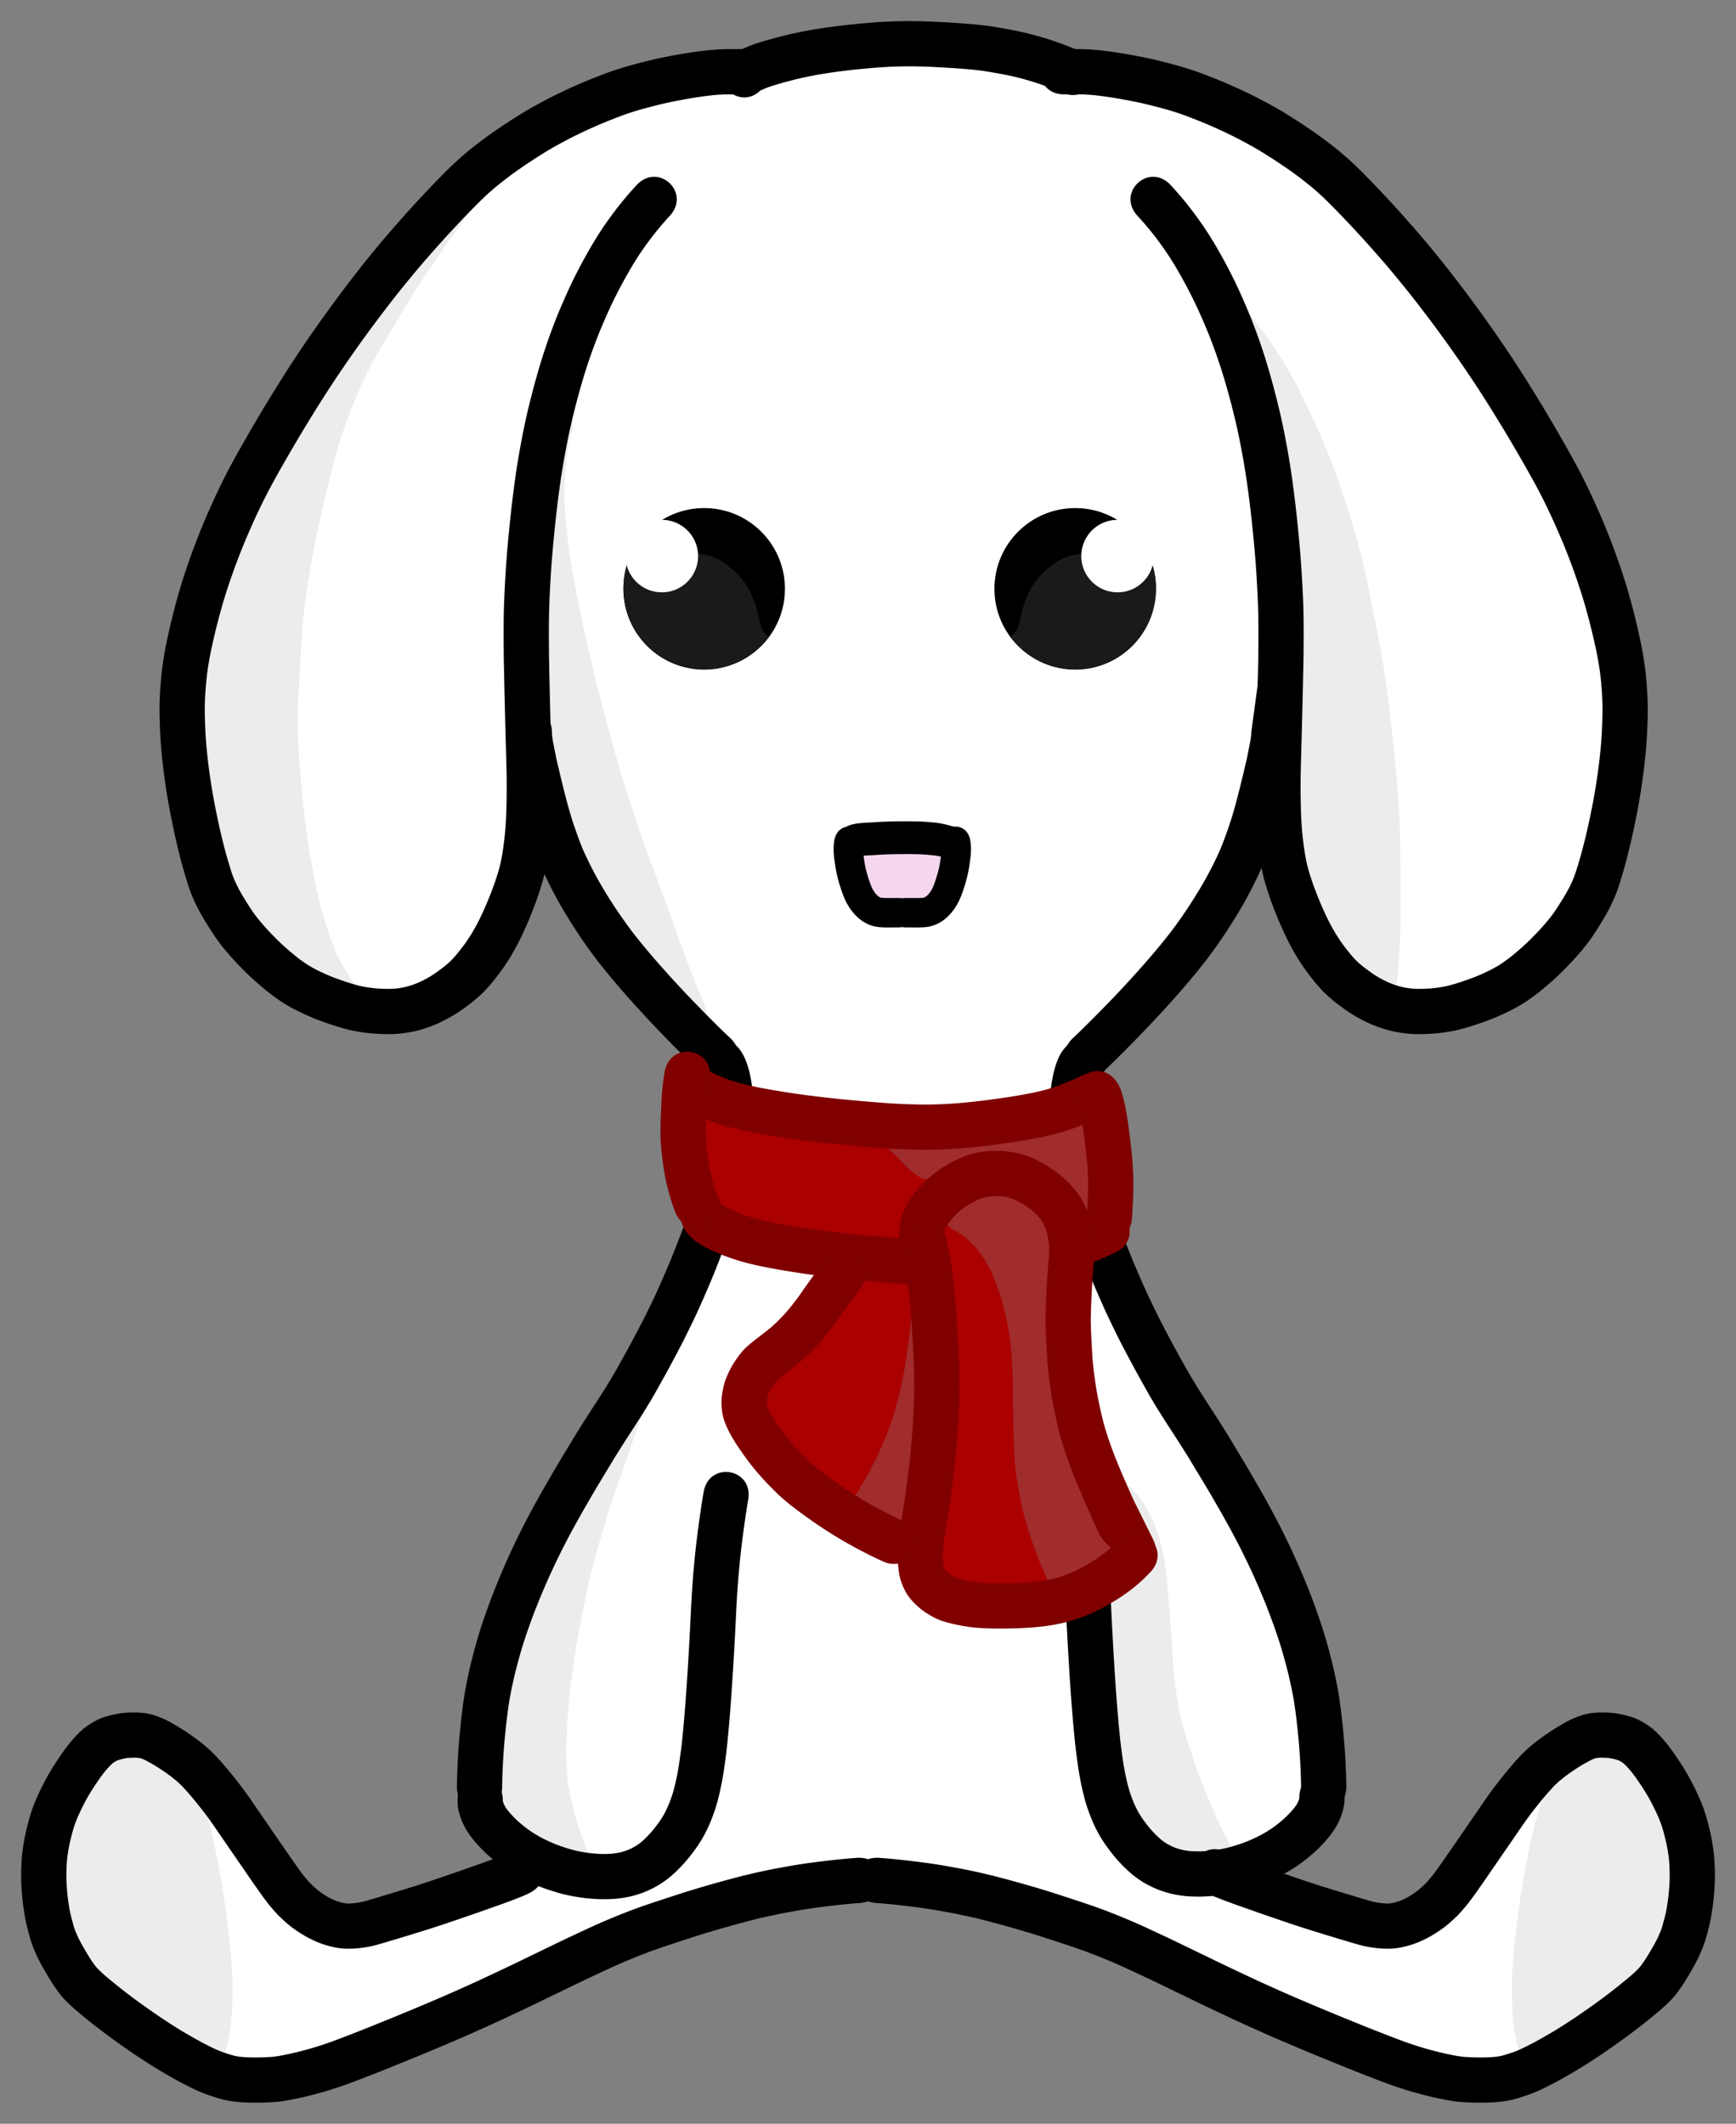 <svg xmlns="http://www.w3.org/2000/svg" viewBox="0 0 411.11 502.98"><rect x="0" y="0" width="411.11" height="502.98" fill="#808080" stroke="none"/><path d="M211.81 11.5c-11.79.403-23.788 2.058-34.777 6.295-12.74.326-25.586 2.515-37.277 7.88-17.867 7.234-32.177 20.633-44.277 35.3-18.602 22.785-35.364 47.946-45.321 75.793-6.374 17.686-7.717 37.025-3.46 55.357 2.079 11.32 5.363 23.135 14.085 31.228 7.99 9.333 19.86 15.66 32.321 15.18 13.931-1.251 23.276-13.846 27.545-26.139 2.693-5.719 3.727-11.829 3.143-18.125.441-35.144-2.166-71.035 8.012-105.04 4.637-15.203 11.247-30.793 22.573-42.259 2.138-1.238.095 2.13-.513 2.679-18.641 22.752-25.104 52.726-27.522 81.362-.511 15.01-.8 30.119-.182 45.09 3.823 17.29 9.388 34.74 21.06 48.447 7.54 10.11 17.43 18.2 24.858 28.249 2.784 6.08 1.293 13.239 1.138 19.754-2.684 17.126-10.627 32.909-18.393 48.259-11.676 21.702-27.026 41.79-34.531 65.603-4.207 13.223-6.594 27.43-5.29 41.339 3.505 9.075 13.767 13.275 22.656 15.2 9.299 2.414 19.442-2.419 23.415-11.16 5.828-12.235 5.123-26.337 6.423-39.575.912-12.91 1.123-26.08 4.001-38.662 1.618-1.38.945 2.144.826 2.924-3.294 22.399-2.148 45.443-6.496 67.567-2.123 8.977-8.291 18.365-17.656 20.714-6.86 1.193-13.588-.654-20.223-2.031-4.955.81-9.287 4.02-14.202 5.235-10.412 3.277-20.754 8.025-31.713 8.939-10.935-.863-16.709-11.76-22.545-19.621-6.734-8.894-12.785-19.703-23.482-24.308-6.035-2.586-13.01.167-16.116 5.803-8.392 12.024-11.589 28.246-5.245 41.897 4.95 11.407 16.557 17.568 26.37 24.186 8.131 5.603 18.37 8.348 28.1 5.736 22.99-5.812 44.116-16.961 65.582-26.7 22.218-10.444 46.15-18.328 70.795-19.36 23.35 1.085 46.215 8.059 67.298 17.626 22.596 10.293 44.736 22.408 69.003 28.306 10.019 2.714 20.535-.143 28.859-5.976 11.236-7.339 24.682-15.141 27.73-29.35 3.94-14.41-.68-31.036-11.662-41.142-7.784-5.036-17.32.592-22.433 6.92-9.814 10.092-15.61 23.801-26.384 32.767-5.87 4.64-13.67 3.215-20.112 1.005-12.936-3.634-25.347-9.593-38.906-10.603-12.496-2.976-18.301-16.691-19.375-28.348-2.171-20.152-2.61-40.581-5.067-60.647-1.249-1.565.892-3.686 1.116-1.384 4.865 23.395 2.118 47.87 7.679 71.205 2.408 9.674 10.768 18.902 21.496 17.768 10.497-.697 22.388-5.225 26.987-15.38 1.67-9.99-.219-20.517-1.987-30.468-6.272-26.014-21.376-48.487-34.95-71.135-9.3-16.913-18.055-34.915-21.01-53.932-.43-7.445-2.286-16.493 3.55-22.344 12.885-14.213 27.836-27.976 35.328-46.28 7.273-17.485 10.081-36.55 9.85-55.416-1.204-29.792-4.647-60.823-20.544-86.77-2.619-4.988-6.689-9.34-9.457-14.012 1.385-.992 2.822 2.266 3.929 2.88 17.62 21.913 24.179 50.335 26.74 77.743 1.322 24.93-.512 49.997 1.564 74.867 2.23 11.954 7.59 24.324 17.7 31.652 12.639 8.595 29.802 3.368 40.336-6.138 8.762-7.365 14.732-17.613 16.987-28.817 4.055-16.576 6.11-34.17 1.406-50.848-7.548-30.603-25.403-57.411-44.405-82.086-12.201-15.286-25.924-30.284-44.1-38.495-12.411-6.299-26.24-9.23-40-10.112-5.483-1.788-10.886-4.178-16.763-4.665-7.966-1.18-16.033-1.578-24.085-1.429zM166.654 125c9.434-.427 17.123 9.831 13.884 18.728-2.497 9.225-15.248 13.839-22.522 7.143-4.769-3.561-7.01-9.788-5.38-15.536-.299-2.967.18-8.114 4.33-7.701 3.309-.727 6.17-2.882 9.688-2.634zm87.857 0c9.434-.427 17.123 9.831 13.884 18.728-2.497 9.225-15.248 13.839-22.522 7.143-4.769-3.561-7.01-9.788-5.38-15.536-.299-2.967.18-8.114 4.33-7.701 3.309-.727 6.17-2.882 9.688-2.634zm-42.924 74.308c4.23.251 8.966-.406 12.902 1.116-.362 4.925-1.008 11.414-5.647 14.174-4.416.323-9.437 1.065-13.594-.67-3.155-3.776-4.5-9.684-3.527-14.107 3.18-.788 6.612-.338 9.866-.513z" fill="#fff"/><path d="M149.75 328.5c-1.28-.03-2.6.66-3.28 2.34-.22.54-.44 1.08-.66 1.63-.32.82-.63 1.64-.93 2.47-.31.83-.61 1.66-.91 2.5-.31.86-.61 1.73-.91 2.59-.28.85-.58 1.68-.87 2.53-.3.86-.62 1.74-.91 2.6-.3.86-.6 1.72-.9 2.59-.32.9-.64 1.81-.94 2.72-.3.9-.61 1.78-.91 2.69-.32.94-.63 1.9-.94 2.84a137.497 137.497 0 00-1.43 4.69c-1.23-.48-2.65-.49-3.97.22-3.71 2.95-4.65 8.07-6.78 12.12-7.77 17.12-11.71 36.04-10.66 54.85.81 4.07 4.92 6.2 7.75 8.87 2.66 2 6.56 4.68 9.84 3.22.09.24.17.48.25.72 1.62 4.55 8.06 2.24 6.44-2.31-.07-.23-.14-.44-.22-.66-.13-.38-.27-.75-.4-1.13-.16-.43-.29-.88-.44-1.31-.18-.49-.36-.97-.53-1.47-.2-.56-.41-1.12-.6-1.69-.2-.59-.38-1.18-.56-1.78-.19-.64-.33-1.31-.5-1.96-.17-.7-.34-1.4-.5-2.1-.16-.73-.32-1.46-.47-2.19-.16-.73-.28-1.47-.37-2.21-.1-.85-.13-1.69-.19-2.54-.05-.88-.1-1.77-.13-2.65-.02-.91-.03-1.82-.03-2.72.02-.96.06-1.92.1-2.88.04-.97.09-1.96.15-2.93.06-.98.11-1.93.19-2.91s.19-1.96.28-2.94c.1-.98.2-1.96.31-2.93.12-.99.25-1.99.38-2.97.13-.99.26-1.99.41-2.97.14-1 .3-2 .47-3 .17-1.03.34-2.04.53-3.06.18-1.02.37-2.02.56-3.04.19-1 .39-2.03.59-3.03.21-1 .42-1.99.63-3 .21-1 .4-2 .62-3 .22-.96.45-1.94.69-2.9.24-.97.52-1.92.78-2.88.27-.97.51-1.96.78-2.94.28-.97.57-1.93.85-2.9.26-.94.56-1.88.84-2.81s.55-1.87.84-2.79c.3-.91.6-1.8.91-2.71.3-.92.63-1.84.94-2.76.29-.87.6-1.75.9-2.62.31-.87.61-1.73.91-2.59.29-.86.61-1.74.91-2.6.3-.87.58-1.72.87-2.59.28-.83.58-1.67.88-2.5.29-.81.57-1.6.87-2.41.3-.78.6-1.59.91-2.37.2-.51.38-1.03.59-1.53 1.14-2.8-.89-4.86-3.03-4.91zM257.97 348.41c-.38.01-.75.01-1.13.06-.27.03-.54.1-.81.15-.3.06-.62.12-.91.22-4.31 1.5-2.52 7.33 1.54 6.63-.34 1.62-.19 3.47.12 5 2.89 20.66 1.84 41.68 5.75 62.22 2.12 8.69 7.76 18.17 17.25 19.87 2.1.41 4.83.51 6.75-.5 2.65 3.86 8.24.22 5.66-3.81-.29-.45-.58-.88-.85-1.34-.41-.71-.81-1.46-1.18-2.19-.4-.78-.79-1.56-1.16-2.34-.38-.81-.76-1.63-1.12-2.44-.37-.82-.71-1.64-1.07-2.47-.35-.83-.72-1.67-1.06-2.5-.35-.83-.7-1.66-1.03-2.5-.33-.83-.63-1.66-.94-2.5-.31-.86-.64-1.73-.94-2.59-.29-.87-.56-1.73-.84-2.6-.28-.88-.58-1.74-.84-2.62-.28-.89-.56-1.8-.82-2.69-.24-.87-.48-1.75-.68-2.63-.21-.88-.4-1.76-.57-2.65-.16-.89-.31-1.77-.43-2.66-.13-.88-.25-1.77-.35-2.65-.1-.92-.22-1.84-.31-2.76-.09-.88-.16-1.77-.22-2.65-.06-.89-.11-1.77-.16-2.66s-.09-1.76-.15-2.65-.13-1.78-.19-2.66c-.06-.86-.12-1.7-.19-2.56-.06-.85-.11-1.71-.18-2.56s-.18-1.69-.25-2.54c-.08-.82-.14-1.67-.22-2.5-.08-.79-.16-1.58-.25-2.37-.09-.78-.21-1.54-.31-2.31-.11-.8-.22-1.62-.38-2.41-.15-.75-.32-1.48-.5-2.22-.19-.76-.41-1.5-.66-2.25-.23-.71-.48-1.43-.75-2.12a30.9 30.9 0 00-.84-2.07c-.3-.63-.6-1.25-.94-1.87-.33-.61-.69-1.2-1.06-1.78s-.76-1.16-1.19-1.69a20.737 20.737 0 00-2.65-2.72c-.52-.43-1.02-.83-1.6-1.19-.54-.33-1.12-.66-1.72-.9-.52-.22-1.04-.42-1.59-.56-.53-.14-1.05-.25-1.59-.32-.42-.05-.86-.1-1.29-.12-.38-.02-.76-.04-1.15-.03zM111.03 41.281c-1.08-.053-2.24.411-3.09 1.657-.38.546-.74 1.086-1.13 1.624-.48.673-.95 1.361-1.43 2.032-.48.663-.97 1.307-1.44 1.968-.48.656-.94 1.342-1.41 2-.48.67-.97 1.322-1.44 2-.45.66-.91 1.343-1.371 2-.482.688-.935 1.369-1.407 2.063-.454.671-.94 1.337-1.406 2-.493.697-.959 1.387-1.437 2.094-.474.7-.95 1.413-1.407 2.125-.443.691-.877 1.366-1.312 2.062-.423.678-.857 1.386-1.281 2.063a150.16 150.16 0 00-1.281 2.093c-.427.706-.863 1.414-1.282 2.126-.42.707-.831 1.416-1.25 2.124-.43.717-.853 1.439-1.281 2.157-.438.725-.874 1.431-1.313 2.156-.448.746-.902 1.499-1.343 2.25a92.294 92.294 0 00-1.313 2.313c-.428.786-.875 1.576-1.281 2.374a83.929 83.929 0 00-1.156 2.376c-.369.792-.716 1.604-1.063 2.406-.278.646-.543 1.287-.812 1.937a4.63 4.63 0 00-4.219.094c-3.507 2.874-5.341 7.893-8 11.745-10.723 18.02-19.132 37.91-21.5 58.88-.808 13.85 1.417 27.75 4.75 41.16 3 12 11.411 22.09 21.406 29.06 1.45.96 3.29.81 4.75-.03.123.22.249.44.375.65.293.51.598 1.01.906 1.5.302.49.59.97.907 1.44.311.46.634.9.969 1.34.299.4.619.81.937 1.19.269.32.537.63.813.94.262.3.514.61.781.91.245.27.495.52.75.78.258.26.538.53.812.78.151.13.288.27.438.4.19.18.388.35.593.5 3.85 2.93 7.975-2.51 4.126-5.43-.065-.05-.112-.12-.126-.13-.16-.14-.339-.29-.5-.44a10.41 10.41 0 01-.437-.43c-.209-.21-.393-.44-.594-.66-.224-.25-.466-.49-.687-.75-.252-.29-.505-.58-.75-.87-.248-.3-.485-.6-.719-.91-.26-.35-.476-.7-.719-1.06-.266-.4-.527-.81-.781-1.22-.274-.44-.552-.87-.813-1.31-.269-.47-.528-.94-.781-1.41-.267-.5-.508-1.02-.75-1.53-.256-.54-.49-1.07-.719-1.63-.248-.62-.509-1.25-.75-1.87-.246-.63-.46-1.27-.687-1.91-.231-.66-.448-1.33-.656-2a81.48 81.48 0 01-.657-2.12c-.211-.73-.402-1.46-.593-2.19-.197-.75-.382-1.49-.563-2.25-.182-.77-.363-1.54-.531-2.31-.17-.78-.312-1.57-.469-2.35s-.323-1.58-.468-2.37c-.148-.8-.273-1.61-.407-2.41-.136-.81-.281-1.62-.406-2.44-.126-.82-.227-1.64-.344-2.46-.117-.83-.235-1.67-.343-2.5-.109-.84-.213-1.67-.313-2.5-.101-.85-.188-1.72-.281-2.57-.094-.85-.195-1.7-.282-2.56-.086-.86-.169-1.73-.25-2.59-.081-.87-.144-1.76-.218-2.63-.075-.88-.15-1.74-.219-2.62-.069-.87-.132-1.76-.187-2.63-.056-.84-.093-1.68-.126-2.53-.03-.82-.057-1.64-.062-2.47-.008-.83.023-1.67.031-2.5.006-.82.007-1.62.031-2.44.024-.8.056-1.63.094-2.43.038-.82.109-1.63.156-2.44.049-.84.08-1.66.126-2.5.045-.85.083-1.68.124-2.53.038-.85.078-1.69.126-2.53.049-.86.109-1.74.156-2.6.049-.82.095-1.64.156-2.47.06-.82.141-1.64.219-2.46.077-.83.156-1.68.25-2.5.092-.83.204-1.65.312-2.47.108-.83.221-1.65.344-2.47.122-.83.246-1.67.375-2.5.13-.83.242-1.67.375-2.5.134-.83.289-1.64.437-2.47a201.755 201.755 0 01.969-5c.168-.82.358-1.65.531-2.47.172-.81.354-1.63.532-2.44.179-.81.345-1.62.531-2.43.187-.83.369-1.65.563-2.47.192-.83.395-1.65.593-2.47.199-.83.422-1.65.625-2.47.205-.82.414-1.65.625-2.47.202-.81.44-1.63.657-2.44.214-.78.424-1.53.656-2.31s.468-1.57.718-2.34c.246-.77.512-1.52.782-2.28.271-.77.554-1.554.844-2.316.288-.769.572-1.518.874-2.282.303-.762.628-1.521.938-2.281.306-.747.618-1.508.938-2.25.321-.741.658-1.455 1-2.187.344-.746.694-1.485 1.062-2.219a89.38 89.38 0 011.156-2.187c.394-.722.805-1.416 1.219-2.126.427-.723.849-1.436 1.281-2.156.436-.72.877-1.435 1.313-2.156.432-.724.878-1.464 1.312-2.188.424-.717.825-1.439 1.25-2.156.409-.695.833-1.372 1.25-2.062.406-.673.834-1.334 1.25-2 .425-.677.827-1.385 1.25-2.063.42-.672.853-1.333 1.281-2 .428-.664.868-1.315 1.308-1.969.46-.668.91-1.341 1.38-2 .49-.7.99-1.385 1.47-2.093.45-.665.88-1.342 1.34-2l1.41-2c.45-.647.91-1.269 1.37-1.907.47-.656.94-1.315 1.41-1.968.49-.675.96-1.354 1.44-2.032.48-.667.96-1.361 1.44-2.031.4-.571.82-1.14 1.21-1.719 1.89-2.739-.19-5.414-2.56-5.531zM291.12 70.969c-2.96.022-4.88 4.128-1.71 6.343.01.02.03.07.06.094.15.153.3.305.44.469.24.283.45.586.68.875.28.336.55.688.82 1.031.32.417.65.831.97 1.25.36.482.73.952 1.09 1.438.38.51.72 1.045 1.09 1.562.41.566.82 1.119 1.22 1.688.39.562.78 1.144 1.16 1.719.4.607.78 1.223 1.15 1.843.4.664.8 1.33 1.19 2a85.482 85.482 0 012.34 4.313c.34.659.65 1.336.97 2-.14.057-.29.083-.43.156-4.14 2.76-1.66 7.99-1.32 11.91 2.82 16.94 3.6 34.05 3.19 51.22.13 13.9-1.02 27.87.59 41.71 1.68 8.7 5.24 17.17 10.41 24.38 2.4 2.78 4.76 6.25 8.31 7.44.28.05.53.05.78.06 1.12 3.07 6.13 3.04 6.6-1.06.07-.67.02-.35.09-1 .11-1.01.24-2 .31-3 .08-1 .15-2.01.22-3 .07-1.02.13-2.02.19-3.03.05-1.03.07-2.05.09-3.07.03-1.01.02-2.02.04-3.03l.03-3c0-1.02.01-2.07 0-3.09l-.03-3c-.01-1.01-.02-2.02-.04-3.03-.01-1.01-.01-2.03-.03-3.04-.01-1.01-.01-2.04-.03-3.06-.02-1.01-.06-2.01-.09-3.03-.04-1.04-.08-2.08-.13-3.12-.04-1.07-.11-2.13-.18-3.19-.08-1.06-.13-2.1-.22-3.16s-.19-2.12-.28-3.18c-.1-1.08-.21-2.18-.32-3.26-.1-1.08-.2-2.16-.31-3.24-.11-1.09-.22-2.17-.34-3.26s-.25-2.21-.38-3.31-.23-2.21-.37-3.31-.29-2.18-.44-3.28c-.15-1.08-.3-2.17-.47-3.25-.16-1.08-.32-2.15-.5-3.22-.17-1.07-.37-2.15-.56-3.22s-.39-2.12-.59-3.19c-.21-1.06-.41-2.15-.63-3.22-.21-1.02-.42-2.06-.63-3.09-.2-1.05-.41-2.07-.62-3.12-.21-1.06-.4-2.14-.62-3.19-.23-1.05-.45-2.08-.69-3.13s-.49-2.1-.75-3.15-.54-2.12-.82-3.16c-.28-1.06-.57-2.1-.87-3.16-.31-1.05-.61-2.13-.94-3.18s-.68-2.09-1.03-3.13-.71-2.08-1.06-3.12c-.37-1.06-.72-2.1-1.1-3.16-.38-1.07-.75-2.15-1.15-3.22-.41-1.07-.85-2.15-1.28-3.22-.43-1.05-.85-2.11-1.31-3.15-.44-.98-.87-1.94-1.32-2.91-.42-.928-.87-1.856-1.31-2.78-.43-.897-.85-1.796-1.28-2.688-.42-.855-.82-1.713-1.25-2.562-.42-.814-.84-1.636-1.28-2.438-.41-.742-.83-1.486-1.25-2.218-.41-.71-.83-1.423-1.25-2.125-.42-.686-.84-1.36-1.28-2.031-.42-.641-.85-1.28-1.28-1.907-.41-.58-.84-1.142-1.26-1.719-.39-.548-.78-1.114-1.18-1.656-.38-.506-.75-.998-1.13-1.5-.33-.437-.66-.877-1-1.312-.29-.38-.57-.752-.87-1.125-.27-.328-.54-.679-.82-1-.28-.337-.55-.662-.87-.969a8.15 8.15 0 00-.97-.812c-.75-.51-1.47-.724-2.16-.719z" fill="#ececec"/><g fill="#ececec"><path d="M135.5 101.81c-.046.193-.11.38-.165.57-.067.248-.144.492-.216.738-.075.274-.14.55-.21.826-.083.333-.149.67-.213 1.007a34.62 34.62 0 00-.213 1.311 63.457 63.457 0 00-.208 1.58 105.72 105.72 0 00-.38 3.719c-.06.715-.12 1.43-.167 2.145-.052.73-.072 1.46-.083 2.192-.01.794.006 1.587.026 2.38.02.833.059 1.665.107 2.497.05.866.118 1.73.194 2.595a154.926 154.926 0 00.598 5.475c.117.942.253 1.883.396 2.822.148.968.305 1.936.47 2.901.17.993.35 1.984.53 2.974.184 1 .381 1.997.574 2.995.198.984.39 1.969.587 2.952.192.964.396 1.926.596 2.889.202.94.398 1.882.6 2.823.2.935.407 1.868.616 2.8.208.932.422 1.862.64 2.79.215.933.437 1.863.654 2.795a356.299 356.299 0 001.34 5.476c.232.916.466 1.832.699 2.747.233.91.472 1.819.712 2.727.24.92.489 1.836.733 2.754.244.906.485 1.812.734 2.717.249.908.5 1.816.752 2.724.246.891.507 1.778.767 2.666.262.893.524 1.786.788 2.679l.796 2.67c.266.87.534 1.738.807 2.605.287.896.577 1.792.866 2.687.293.914.587 1.828.885 2.74l.886 2.665c.287.873.58 1.745.878 2.615.293.856.601 1.707.906 2.56.3.86.615 1.715.936 2.568.338.89.67 1.784 1.008 2.675.338.893.673 1.786 1.004 2.681.334.89.66 1.782.987 2.675.326.883.654 1.767.983 2.65.333.898.662 1.798.989 2.699.323.904.646 1.809.962 2.716.307.875.62 1.75.93 2.624.298.858.61 1.712.92 2.567.3.826.612 1.647.925 2.468.309.827.622 1.652.94 2.475.309.809.618 1.618.937 2.424.316.807.648 1.609.977 2.412.344.811.675 1.628 1.01 2.443.224.544.442 1.09.662 1.636 1.812 4.483-4.529 7.045-6.34 2.562-.215-.535-.43-1.07-.65-1.602-.333-.815-.664-1.631-1.007-2.442-.34-.83-.683-1.66-1.011-2.494-.325-.823-.642-1.65-.957-2.476a246.5 246.5 0 01-.952-2.507c-.326-.856-.652-1.712-.964-2.573-.314-.868-.632-1.736-.935-2.608-.314-.886-.63-1.771-.942-2.658-.307-.88-.62-1.76-.934-2.637-.32-.883-.642-1.764-.969-2.645-.333-.894-.664-1.788-.995-2.683-.324-.884-.646-1.768-.977-2.65a406.09 406.09 0 00-.988-2.635c-.338-.894-.672-1.789-1.01-2.683a113.68 113.68 0 01-.979-2.682c-.314-.88-.633-1.76-.935-2.645-.303-.885-.601-1.772-.893-2.66-.303-.905-.602-1.811-.904-2.716-.3-.919-.595-1.839-.89-2.759-.294-.909-.589-1.818-.88-2.728-.284-.901-.562-1.804-.839-2.708l-.8-2.688c-.266-.898-.53-1.797-.793-2.695-.27-.92-.54-1.838-.794-2.762-.253-.912-.506-1.824-.756-2.737-.254-.924-.5-1.85-.75-2.775-.244-.92-.495-1.84-.735-2.762-.246-.929-.49-1.858-.728-2.788l-.7-2.75a380.818 380.818 0 01-1.372-5.608c-.216-.93-.437-1.857-.652-2.786-.223-.95-.441-1.9-.654-2.852-.214-.954-.426-1.908-.63-2.864-.205-.956-.404-1.914-.61-2.87-.202-.976-.409-1.95-.603-2.928-.201-1-.396-2.001-.597-3.002-.198-1.022-.4-2.043-.588-3.067a276.59 276.59 0 01-.542-3.044 165.16 165.16 0 01-.49-3.023c-.151-.991-.294-1.983-.418-2.978a161.33 161.33 0 01-.629-5.754 91.499 91.499 0 01-.209-2.802 82.83 82.83 0 01-.115-2.709 68.348 68.348 0 01-.028-2.667c.013-.85.037-1.698.097-2.545a140.86 140.86 0 01.372-4.357c.066-.625.134-1.248.21-1.871.071-.586.145-1.171.231-1.755.08-.534.162-1.067.262-1.598.088-.46.18-.92.294-1.374.092-.365.179-.732.283-1.094.07-.237.143-.473.208-.712.031-.108.112-.376.101-.333 1.173-4.691 7.807-3.033 6.634 1.658z"/><path d="M127.18 140.75c-2.998 3.413-1.145 8.342-1.667 12.465-.217 13.126.815 26.352 4.758 38.933 3.828 13.857 11.44 26.531 20.97 37.195 2.932 2.77 8.11.642 8.05-3.333-1.003-5.362-3.69-10.926-5.443-16.303-8.116-21.632-14.234-43.781-19.06-66.421-.988-3.343-4.799-4.62-7.608-2.536z"/></g><path d="M30.625 411.81c-4.048.07-7.657 2.52-9.937 5.78-6.413 8.32-10.247 18.86-9.376 29.44.343 7.75 2.882 15.46 7.969 21.41 5.39 5.91 12.221 10.26 18.813 14.68 3.281 1.88 6.371 4.52 10.125 5.35 1.241.16 2.34-.19 3.219-.85.856-.12 1.678-.72 2-1.9l.062-.28c.166-.62.331-1.25.469-1.88.143-.64.263-1.28.375-1.94.117-.67.229-1.35.312-2.03.08-.67.141-1.35.188-2.03.047-.67.096-1.36.125-2.03.032-.69.05-1.37.062-2.06.014-.71.033-1.45.031-2.16-.001-.72-.015-1.43-.031-2.15-.017-.75-.026-1.51-.062-2.25-.037-.76-.098-1.5-.157-2.25-.058-.76-.112-1.5-.187-2.25-.074-.75-.139-1.5-.219-2.25-.08-.76-.164-1.53-.25-2.28-.087-.77-.187-1.52-.281-2.29-.094-.75-.18-1.52-.281-2.28-.102-.76-.205-1.52-.313-2.28-.109-.76-.226-1.52-.343-2.28-.119-.77-.25-1.55-.376-2.31-.127-.78-.239-1.54-.374-2.32a196.905 196.905 0 00-1.407-7.12c-.173-.79-.342-1.59-.531-2.38-.187-.78-.358-1.56-.562-2.34-.203-.77-.433-1.54-.657-2.31-.219-.75-.437-1.48-.687-2.22-.239-.7-.484-1.4-.75-2.09-.258-.67-.527-1.32-.813-1.97-.265-.61-.534-1.24-.812-1.85-.258-.56-.515-1.12-.781-1.68-.254-.53-.518-1.04-.782-1.57-.251-.49-.488-1-.75-1.5-.239-.44-.488-.88-.75-1.31-.217-.36-.435-.72-.687-1.06-.196-.27-.407-.56-.625-.81-.159-.19-.3-.39-.469-.57-1.279-1.33-2.885-.94-3.719.07-.727-.37-1.463-.74-2.187-1.07-1.223-.42-2.494-.58-3.781-.53-.274-.01-.543 0-.813 0zM382.47 411.81c4.048.065 7.657 2.513 9.938 5.781 6.412 8.32 10.247 18.857 9.375 29.438-.343 7.745-2.882 15.463-7.97 21.406-5.389 5.91-12.22 10.263-18.811 14.688-3.281 1.877-6.371 4.517-10.125 5.344a4.323 4.323 0 01-3.22-.844c-.856-.128-1.678-.728-2-1.906l-.062-.281c-.166-.62-.33-1.248-.468-1.875a39.652 39.652 0 01-.375-1.938 41.422 41.422 0 01-.313-2.03c-.08-.675-.14-1.355-.187-2.032-.048-.672-.097-1.359-.125-2.031a72.001 72.001 0 01-.063-2.063c-.014-.712-.033-1.444-.031-2.156.002-.727.015-1.43.031-2.156.018-.742.026-1.509.063-2.25.036-.754.098-1.498.156-2.25.059-.756.113-1.495.187-2.25.075-.75.14-1.5.22-2.25.08-.758.163-1.525.25-2.281.086-.763.186-1.52.28-2.282.094-.755.18-1.526.282-2.28.101-.76.204-1.524.312-2.282.11-.765.226-1.518.344-2.281.118-.769.249-1.545.375-2.313.128-.778.239-1.536.375-2.312.138-.785.29-1.593.437-2.375.15-.79.31-1.586.47-2.375.16-.8.325-1.578.5-2.375.172-.792.342-1.587.53-2.375.187-.78.359-1.568.563-2.344.203-.773.433-1.546.656-2.313.219-.747.438-1.48.688-2.218.238-.702.483-1.402.75-2.094.258-.662.527-1.318.812-1.969.265-.61.534-1.24.813-1.844.258-.564.514-1.127.78-1.687.255-.528.518-1.04.782-1.563.251-.498.488-1.007.75-1.5.24-.445.489-.88.75-1.312.217-.366.436-.72.688-1.063.195-.272.407-.558.625-.812.158-.19.3-.383.468-.563 1.28-1.334 2.886-.944 3.72.063a61.57 61.57 0 012.187-1.063c1.223-.42 2.494-.579 3.78-.531.275-.017.544-.004.813 0z" fill="#ececec"/><path d="M172.45 13.92c.546-.647 1.224-1.142 1.937-1.586.697-.407 1.435-.736 2.175-1.057.824-.368 1.67-.682 2.523-.974.94-.31 1.891-.591 2.843-.863 1.033-.299 2.072-.572 3.111-.843 1.146-.296 2.301-.555 3.458-.806a93.395 93.395 0 013.627-.704 144.279 144.279 0 017.764-1.097c1.36-.155 2.72-.291 4.083-.42 1.406-.13 2.814-.243 4.223-.338 1.442-.098 2.886-.153 4.33-.194 1.446-.045 2.893-.04 4.34-.028 1.453.017 2.906.063 4.359.13 1.415.07 2.83.154 4.245.237 1.425.09 2.849.195 4.271.312 1.467.114 2.929.268 4.386.466 1.433.208 2.86.456 4.284.714 1.397.25 2.787.536 4.17.848 1.397.322 2.78.702 4.156 1.102 1.333.389 2.647.838 3.958 1.294 1.284.45 2.552.945 3.813 1.457.843.352.421.173 1.266.536 6.957 2.999 2.717 12.838-4.24 9.84-.702-.303-.348-.153-1.061-.45a72.853 72.853 0 00-3.302-1.265 70.467 70.467 0 00-3.429-1.124 66.238 66.238 0 00-3.525-.94 84.178 84.178 0 00-3.718-.756c-1.27-.23-2.544-.452-3.822-.64a65.951 65.951 0 00-3.82-.404c-1.337-.11-2.675-.21-4.014-.294-1.371-.08-2.743-.161-4.115-.23a117.663 117.663 0 00-3.955-.12 97.623 97.623 0 00-3.947.025 97.742 97.742 0 00-3.915.175c-1.313.087-2.625.193-3.936.315-1.284.12-2.568.248-3.85.395a133.383 133.383 0 00-7.147 1.007 82.031 82.031 0 00-3.21.622c-1.013.22-2.024.445-3.028.704-.959.25-1.917.501-2.869.777-.777.221-1.552.45-2.32.698-.587.2-1.168.414-1.733.67-.34.146-.68.29-1.007.464.308-.21.718-.57.717-.614-4.978 5.71-13.055-1.33-8.076-7.041z"/><path d="M175.96 22.35H172.115a42.13 42.13 0 00-3.747.247c-.732.082-1.463.175-2.192.28a113.415 113.415 0 00-5.236.875c-.994.186-1.985.387-2.975.598-1.032.22-2.054.484-3.076.744a97.927 97.927 0 00-3.22.86c-1.108.317-2.208.66-3.3 1.033-1.272.446-2.528.941-3.784 1.433a94.498 94.498 0 00-4.112 1.728 106.709 106.709 0 00-4.427 2.077c-1.492.74-2.96 1.529-4.417 2.335-1.467.808-2.888 1.695-4.3 2.595a116.629 116.629 0 00-4.327 2.878c-1.474 1.013-2.898 2.098-4.306 3.199a59.35 59.35 0 00-4.41 3.84 179.503 179.503 0 00-4.936 5.02 291.357 291.357 0 00-4.903 5.296 334.313 334.313 0 00-4.702 5.35 272.018 272.018 0 00-4.512 5.45c-1.5 1.847-2.949 3.734-4.395 5.622a341.622 341.622 0 00-4.249 5.699 300.714 300.714 0 00-4.03 5.676 307.71 307.71 0 00-3.89 5.744 296.995 296.995 0 00-3.761 5.878 403.789 403.789 0 00-3.69 6.03 420.451 420.451 0 00-3.547 6.063 259.873 259.873 0 00-3.366 5.998 127.598 127.598 0 00-3.054 6.032c-1 2.108-1.944 4.24-2.865 6.384-.912 2.124-1.749 4.28-2.56 6.444a159.1 159.1 0 00-2.227 6.444c-.69 2.139-1.294 4.303-1.874 6.474a157.087 157.087 0 00-1.566 6.573 69.89 69.89 0 00-1.133 6.48 82.324 82.324 0 00-.516 6.72c-.055 2.283.027 4.567.136 6.848.108 2.308.346 4.608.6 6.904.257 2.304.61 4.595.98 6.883.365 2.219.81 4.424 1.26 6.626.442 2.108.936 4.205 1.46 6.295a98.92 98.92 0 001.682 5.908c.494 1.68 1.196 3.273 2.018 4.814.873 1.588 1.838 3.122 2.831 4.637.887 1.376 1.939 2.632 3.009 3.867a70.356 70.356 0 003.437 3.607 58.252 58.252 0 003.603 3.198c1.145.951 2.334 1.843 3.598 2.628 1.207.736 2.484 1.35 3.767 1.94 1.282.594 2.607 1.085 3.939 1.552 1.315.462 2.643.882 3.99 1.237 1.212.32 2.456.496 3.7.635 1.27.13 2.545.176 3.822.175a18.056 18.056 0 003.218-.36c1.058-.21 2.077-.561 3.08-.95 1.024-.404 2-.916 2.952-1.465 1.012-.579 1.955-1.266 2.889-1.962.895-.684 1.774-1.392 2.56-2.2.852-.888 1.615-1.854 2.365-2.827a39.87 39.87 0 002.19-3.18 46.805 46.805 0 001.903-3.45 82.364 82.364 0 001.737-3.794 87.765 87.765 0 001.525-3.843 61.616 61.616 0 001.27-3.832c.393-1.258.644-2.551.875-3.846.253-1.47.445-2.95.605-4.433.179-1.531.262-3.07.34-4.61.073-1.629.104-3.26.127-4.89a161.65 161.65 0 00-.01-5.002c-.023-1.707-.075-3.413-.123-5.119a2379.03 2379.03 0 01-.28-10.668 3510.412 3510.412 0 01-.242-10.738c-.032-1.869-.05-3.738-.054-5.608-.01-1.89 0-3.78.029-5.669.031-1.937.106-3.873.2-5.808.09-1.926.207-3.85.335-5.774.131-1.946.294-3.89.466-5.832.178-1.94.37-3.88.575-5.817a422.2 422.2 0 01.69-5.901c.247-1.981.532-3.957.831-5.93.304-1.968.647-3.929 1.011-5.886.361-1.932.75-3.86 1.171-5.78.432-1.925.906-3.84 1.394-5.75a197.56 197.56 0 011.547-5.63c.525-1.83 1.103-3.643 1.71-5.448.571-1.727 1.202-3.434 1.842-5.137.627-1.679 1.32-3.331 2.025-4.978.682-1.584 1.39-3.158 2.124-4.719a125.15 125.15 0 014.658-8.8 90.296 90.296 0 012.546-4.12 90.989 90.989 0 012.804-3.971 84.255 84.255 0 012.941-3.708c.823-.984 1.68-1.939 2.546-2.884 5.121-5.584 13.017 1.659 7.896 7.242a72.65 72.65 0 00-2.213 2.504 73.298 73.298 0 00-2.562 3.225 81.108 81.108 0 00-2.435 3.442 78.954 78.954 0 00-2.252 3.64 115.28 115.28 0 00-4.236 7.997 142.258 142.258 0 00-1.97 4.376c-.642 1.496-1.273 2.997-1.842 4.523-.596 1.586-1.186 3.175-1.717 4.784a116.163 116.163 0 00-1.569 4.996 187.015 187.015 0 00-1.463 5.319 191.24 191.24 0 00-1.308 5.39c-.397 1.811-.763 3.63-1.104 5.453a180.18 180.18 0 00-.95 5.529 216.991 216.991 0 00-.793 5.642c-.237 1.9-.458 3.803-.668 5.707a414.313 414.313 0 00-.557 5.635 270.819 270.819 0 00-.448 5.596 288.326 288.326 0 00-.324 5.579c-.088 1.82-.159 3.64-.188 5.46a265.8 265.8 0 00-.028 5.476c.005 1.805.021 3.61.052 5.414a2484.278 2484.278 0 00.24 10.698 2837.038 2837.038 0 00.28 10.626c.05 1.756.103 3.513.126 5.27.025 1.769.04 3.538.01 5.307-.025 1.76-.059 3.519-.14 5.277-.087 1.746-.188 3.492-.388 5.23a82.022 82.022 0 01-.711 5.165c-.306 1.701-.65 3.397-1.163 5.05a72.54 72.54 0 01-1.496 4.499 98.183 98.183 0 01-1.727 4.343 92.367 92.367 0 01-1.99 4.336 57.93 57.93 0 01-2.388 4.314 51.35 51.35 0 01-2.801 4.059c-1.027 1.328-2.08 2.64-3.256 3.84a34.724 34.724 0 01-3.757 3.237c-1.278.949-2.576 1.875-3.96 2.664-1.433.815-2.9 1.575-4.44 2.17-1.593.607-3.214 1.143-4.89 1.467-1.735.325-3.488.544-5.255.553-1.676-.004-3.352-.066-5.019-.244-1.763-.203-3.523-.467-5.24-.926a63.673 63.673 0 01-4.788-1.482c-1.652-.58-3.293-1.197-4.883-1.934-1.693-.784-3.374-1.604-4.962-2.587a43.59 43.59 0 01-4.73-3.446c-1.481-1.224-2.93-2.486-4.305-3.83a80.92 80.92 0 01-4.022-4.23c-1.378-1.596-2.72-3.228-3.864-5.002-1.176-1.797-2.318-3.618-3.344-5.505-1.114-2.122-2.082-4.31-2.767-6.612-.676-2.155-1.312-4.322-1.854-6.515-.56-2.24-1.09-4.486-1.562-6.745-.48-2.35-.952-4.7-1.34-7.067-.398-2.464-.776-4.932-1.052-7.412-.28-2.52-.536-5.044-.654-7.578-.122-2.592-.212-5.187-.139-7.782.104-2.566.282-5.13.598-7.679.325-2.473.736-4.933 1.287-7.366a168.057 168.057 0 011.685-7.068c.63-2.352 1.285-4.697 2.034-7.014a170.016 170.016 0 012.385-6.897c.871-2.323 1.77-4.635 2.75-6.915a200.26 200.26 0 013.038-6.766 138.912 138.912 0 013.316-6.544c1.139-2.09 2.3-4.168 3.495-6.228a428.063 428.063 0 013.647-6.233 415.4 415.4 0 013.785-6.185 307.942 307.942 0 013.915-6.118 318.276 318.276 0 014.035-5.955 311.033 311.033 0 014.172-5.875c1.445-1.974 2.9-3.94 4.387-5.884 1.505-1.965 3.014-3.927 4.574-5.85a280.976 280.976 0 014.724-5.702 344.578 344.578 0 014.867-5.538 303.582 303.582 0 015.093-5.5c1.74-1.826 3.495-3.638 5.307-5.393 1.667-1.583 3.388-3.108 5.202-4.522 1.571-1.227 3.159-2.434 4.802-3.564a127.849 127.849 0 014.67-3.106c1.6-1.018 3.21-2.02 4.873-2.936 1.61-.889 3.23-1.758 4.878-2.575 1.59-.78 3.186-1.547 4.81-2.255a105.589 105.589 0 014.548-1.91c1.404-.55 2.808-1.102 4.232-1.597 1.264-.43 2.538-.83 3.823-1.197 1.165-.331 2.335-.646 3.511-.938 1.158-.295 2.317-.59 3.486-.84 1.074-.228 2.15-.446 3.228-.648a124.267 124.267 0 015.696-.952 81.25 81.25 0 012.608-.331 58.341 58.341 0 012.469-.211 48.795 48.795 0 012.382-.093h3.844c7.577 0 7.577 10.714 0 10.714zM252.03 22.35H255.875a42.13 42.13 0 013.747.247c.732.082 1.463.175 2.192.28a113.415 113.415 0 015.236.875c.994.186 1.985.387 2.975.598 1.032.22 2.054.484 3.076.744 1.078.268 2.151.555 3.22.86 1.108.317 2.208.66 3.3 1.033 1.272.446 2.528.941 3.784 1.433a94.498 94.498 0 014.112 1.728c1.495.651 2.964 1.358 4.427 2.077 1.492.74 2.96 1.529 4.417 2.335 1.467.808 2.888 1.695 4.3 2.595 1.466.922 2.903 1.892 4.327 2.878 1.474 1.013 2.898 2.098 4.306 3.199a59.35 59.35 0 014.41 3.84 179.503 179.503 0 014.936 5.02c1.656 1.745 3.29 3.51 4.903 5.296a334.313 334.313 0 014.702 5.35 272.018 272.018 0 014.512 5.45c1.5 1.847 2.949 3.734 4.395 5.622a341.622 341.622 0 014.249 5.699 300.714 300.714 0 014.03 5.676 307.71 307.71 0 013.89 5.744 296.995 296.995 0 013.761 5.878c1.25 1.997 2.474 4.01 3.69 6.03a420.451 420.451 0 013.547 6.063 259.873 259.873 0 013.366 5.998 127.598 127.598 0 013.054 6.032c1 2.108 1.944 4.24 2.865 6.384.912 2.124 1.749 4.28 2.56 6.444a159.1 159.1 0 012.227 6.444c.69 2.139 1.294 4.303 1.874 6.474a157.087 157.087 0 011.566 6.573 69.89 69.89 0 011.133 6.48c.271 2.232.428 4.474.516 6.72.055 2.283-.027 4.567-.136 6.848-.108 2.308-.346 4.608-.6 6.904-.257 2.304-.61 4.595-.98 6.883-.365 2.219-.81 4.424-1.26 6.626a167.486 167.486 0 01-1.46 6.295 98.92 98.92 0 01-1.682 5.908c-.494 1.68-1.196 3.273-2.018 4.814-.873 1.588-1.838 3.122-2.831 4.637-.887 1.376-1.939 2.632-3.009 3.867a70.356 70.356 0 01-3.437 3.607 58.252 58.252 0 01-3.603 3.198c-1.145.951-2.334 1.843-3.598 2.628-1.207.736-2.484 1.35-3.767 1.94-1.282.594-2.607 1.085-3.939 1.552a52.187 52.187 0 01-3.99 1.237c-1.212.32-2.456.496-3.7.635-1.27.13-2.545.176-3.822.175a18.056 18.056 0 01-3.218-.36c-1.058-.21-2.077-.561-3.08-.95-1.024-.404-2-.916-2.952-1.465-1.012-.579-1.955-1.266-2.889-1.962-.895-.684-1.774-1.392-2.56-2.2-.852-.888-1.615-1.854-2.365-2.827a39.87 39.87 0 01-2.19-3.18 46.805 46.805 0 01-1.903-3.45 82.364 82.364 0 01-1.737-3.794 87.765 87.765 0 01-1.525-3.843 61.616 61.616 0 01-1.27-3.832c-.393-1.258-.644-2.551-.875-3.846a71.389 71.389 0 01-.605-4.433c-.179-1.531-.262-3.07-.34-4.61-.073-1.629-.104-3.26-.127-4.89a161.65 161.65 0 01.01-5.002c.023-1.707.075-3.413.123-5.119a2379.03 2379.03 0 00.28-10.668 3510.412 3510.412 0 00.242-10.738c.032-1.869.05-3.738.054-5.608.01-1.89 0-3.78-.029-5.669a182.759 182.759 0 00-.2-5.808c-.09-1.926-.207-3.85-.335-5.774-.131-1.946-.294-3.89-.466-5.832-.178-1.94-.37-3.88-.575-5.817a422.2 422.2 0 00-.69-5.901 228.11 228.11 0 00-.831-5.93 191.121 191.121 0 00-1.011-5.886 191.3 191.3 0 00-1.171-5.78c-.432-1.925-.906-3.84-1.394-5.75a197.56 197.56 0 00-1.547-5.63 127.566 127.566 0 00-1.71-5.448c-.571-1.727-1.202-3.434-1.842-5.137-.627-1.679-1.32-3.331-2.025-4.978a153.936 153.936 0 00-2.124-4.719 125.15 125.15 0 00-4.658-8.8 90.296 90.296 0 00-2.546-4.12 90.989 90.989 0 00-2.804-3.971 84.255 84.255 0 00-2.941-3.708 83.697 83.697 0 00-2.546-2.884c-5.121-5.584-13.017 1.659-7.896 7.242a72.65 72.65 0 012.213 2.504 73.298 73.298 0 012.562 3.225 81.108 81.108 0 012.435 3.442 78.954 78.954 0 012.252 3.64 115.28 115.28 0 014.236 7.997 142.258 142.258 0 011.97 4.376c.642 1.496 1.273 2.997 1.842 4.523.596 1.586 1.186 3.175 1.717 4.784a116.163 116.163 0 011.569 4.996 187.015 187.015 0 011.463 5.319 191.24 191.24 0 011.308 5.39c.397 1.811.763 3.63 1.104 5.453.344 1.838.665 3.68.95 5.529.286 1.878.557 3.758.793 5.642.237 1.9.458 3.803.668 5.707.198 1.877.384 3.756.557 5.635.165 1.864.321 3.73.448 5.596.123 1.859.237 3.718.324 5.579.088 1.82.159 3.64.188 5.46a265.8 265.8 0 01.028 5.476c-.005 1.805-.021 3.61-.052 5.414a2484.278 2484.278 0 01-.24 10.698 2837.038 2837.038 0 01-.28 10.626c-.05 1.756-.103 3.513-.126 5.27a173.25 173.25 0 00-.01 5.307c.025 1.76.059 3.519.14 5.277.087 1.746.188 3.492.388 5.23.19 1.728.413 3.452.711 5.165.306 1.701.65 3.397 1.163 5.05a72.54 72.54 0 001.496 4.499 98.183 98.183 0 001.727 4.343 92.367 92.367 0 001.99 4.336 57.93 57.93 0 002.388 4.314 51.35 51.35 0 002.801 4.059c1.027 1.328 2.08 2.64 3.256 3.84a34.724 34.724 0 003.757 3.237c1.278.949 2.576 1.875 3.96 2.664 1.433.815 2.9 1.575 4.44 2.17 1.593.607 3.214 1.143 4.89 1.467 1.735.325 3.488.544 5.255.553 1.676-.004 3.352-.066 5.019-.244 1.763-.203 3.523-.467 5.24-.926a63.673 63.673 0 004.788-1.482c1.652-.58 3.293-1.197 4.883-1.934 1.693-.784 3.374-1.604 4.962-2.587a43.59 43.59 0 004.73-3.446c1.481-1.224 2.93-2.486 4.305-3.83a80.92 80.92 0 004.022-4.23c1.378-1.596 2.72-3.228 3.864-5.002 1.176-1.797 2.318-3.618 3.344-5.505 1.114-2.122 2.082-4.31 2.767-6.612.676-2.155 1.312-4.322 1.854-6.515.56-2.24 1.09-4.486 1.562-6.745.48-2.35.952-4.7 1.34-7.067.398-2.464.776-4.932 1.052-7.412.28-2.52.536-5.044.654-7.578.122-2.592.212-5.187.139-7.782-.104-2.566-.282-5.13-.598-7.679-.325-2.473-.736-4.933-1.287-7.366a168.057 168.057 0 00-1.685-7.068c-.63-2.352-1.285-4.697-2.034-7.014a170.016 170.016 0 00-2.385-6.897c-.871-2.323-1.77-4.635-2.75-6.915a200.26 200.26 0 00-3.038-6.766 138.912 138.912 0 00-3.316-6.544 271.676 271.676 0 00-3.495-6.228 428.063 428.063 0 00-3.647-6.233 415.4 415.4 0 00-3.785-6.185 307.942 307.942 0 00-3.915-6.118 318.276 318.276 0 00-4.035-5.955 311.033 311.033 0 00-4.172-5.875c-1.445-1.974-2.9-3.94-4.387-5.884-1.505-1.965-3.014-3.927-4.574-5.85a280.976 280.976 0 00-4.724-5.702 344.578 344.578 0 00-4.867-5.538 303.582 303.582 0 00-5.093-5.5c-1.74-1.826-3.495-3.638-5.307-5.393-1.667-1.583-3.388-3.108-5.202-4.522-1.571-1.227-3.159-2.434-4.802-3.564a127.849 127.849 0 00-4.67-3.106c-1.6-1.018-3.21-2.02-4.873-2.936-1.61-.889-3.23-1.758-4.878-2.575-1.59-.78-3.186-1.547-4.81-2.255a105.589 105.589 0 00-4.548-1.91c-1.404-.55-2.808-1.102-4.232-1.597a79.898 79.898 0 00-3.823-1.197 108.595 108.595 0 00-3.511-.938c-1.158-.295-2.317-.59-3.486-.84-1.074-.228-2.15-.446-3.228-.648a124.267 124.267 0 00-5.696-.952 81.25 81.25 0 00-2.608-.331 58.341 58.341 0 00-2.469-.211 48.795 48.795 0 00-2.382-.093h-3.844c-7.577 0-7.577 10.714 0 10.714z"/><path d="M130.71 173.53c-.004.276 0 .283.012.498.026.19.057.476.087.7.054.42.128.838.21 1.254.116.604.24 1.207.357 1.811.118.65.249 1.298.391 1.943.167.76.35 1.516.529 2.273.213.912.435 1.822.656 2.732.227.95.463 1.896.704 2.842a125.133 125.133 0 001.702 6.147c.34 1.086.702 2.165 1.083 3.237.395 1.129.813 2.25 1.254 3.36.448 1.12.956 2.214 1.48 3.3a82.12 82.12 0 001.732 3.402 81.248 81.248 0 001.889 3.338 112.716 112.716 0 006.562 9.82 111.665 111.665 0 002.452 3.118 157.242 157.242 0 002.64 3.153c.894 1.051 1.803 2.089 2.724 3.116.923 1.031 1.849 2.06 2.786 3.078.92 1.005 1.849 2.002 2.79 2.987.95 1 1.913 1.987 2.875 2.976a219.658 219.658 0 002.938 2.977 215.02 215.02 0 002.928 2.889c.484.462.969.923 1.455 1.383 5.502 5.209-1.864 12.99-7.366 7.781-.514-.487-1.027-.975-1.54-1.464a226.492 226.492 0 01-3.046-3.005 230.93 230.93 0 01-3.05-3.091c-.986-1.014-1.973-2.027-2.947-3.051a207.844 207.844 0 01-2.921-3.127 312.508 312.508 0 01-2.879-3.18 165.097 165.097 0 01-2.882-3.297c-.954-1.114-1.9-2.236-2.824-3.374a121.5 121.5 0 01-2.724-3.467c-.852-1.144-1.685-2.3-2.5-3.47a124.66 124.66 0 01-2.413-3.61 137.28 137.28 0 01-2.29-3.705 91.918 91.918 0 01-2.103-3.719 93.427 93.427 0 01-1.932-3.797 62.09 62.09 0 01-1.793-4.01 96.949 96.949 0 01-1.39-3.724 100.893 100.893 0 01-1.219-3.64 106.12 106.12 0 01-1.014-3.487c-.29-1.064-.575-2.13-.84-3.202a219.95 219.95 0 01-.733-2.955c-.226-.932-.452-1.863-.671-2.797-.192-.812-.387-1.624-.567-2.439a64.214 64.214 0 01-.449-2.224c-.116-.606-.242-1.21-.358-1.815a30.711 30.711 0 01-.473-3.414c-.018-.35-.031-.7-.026-1.051 0-7.576 10.714-7.576 10.714 0zM296.31 173.53c.004.276 0 .283-.012.498-.026.19-.057.476-.087.7-.054.42-.128.838-.21 1.254-.116.604-.24 1.207-.357 1.811a54.09 54.09 0 01-.391 1.943c-.167.76-.35 1.516-.529 2.273-.213.912-.435 1.822-.656 2.732-.227.95-.463 1.896-.704 2.842a125.133 125.133 0 01-1.702 6.147 89.312 89.312 0 01-1.083 3.237 85.772 85.772 0 01-1.254 3.36 51.322 51.322 0 01-1.48 3.3 82.12 82.12 0 01-1.732 3.402 81.248 81.248 0 01-1.889 3.338 112.716 112.716 0 01-6.562 9.82 111.665 111.665 0 01-2.452 3.118 157.242 157.242 0 01-2.64 3.153 153.788 153.788 0 01-2.724 3.116 300.383 300.383 0 01-2.786 3.078 195.733 195.733 0 01-2.79 2.987c-.95 1-1.913 1.987-2.875 2.976a219.658 219.658 0 01-2.938 2.977 215.02 215.02 0 01-2.928 2.889c-.484.462-.969.923-1.455 1.383-5.502 5.209 1.864 12.99 7.366 7.781.514-.487 1.027-.975 1.54-1.464 1.024-.992 2.04-1.994 3.046-3.005a230.93 230.93 0 003.05-3.091c.986-1.014 1.973-2.027 2.947-3.051a207.844 207.844 0 002.921-3.127 312.508 312.508 0 002.879-3.18 165.097 165.097 0 002.882-3.297c.954-1.114 1.9-2.236 2.824-3.374a121.5 121.5 0 002.724-3.467c.852-1.144 1.685-2.3 2.5-3.47a124.66 124.66 0 002.413-3.61 137.28 137.28 0 002.29-3.705 91.918 91.918 0 002.103-3.719 93.427 93.427 0 001.932-3.797 62.09 62.09 0 001.793-4.01 96.949 96.949 0 001.39-3.724c.429-1.206.837-2.42 1.219-3.64a135.707 135.707 0 001.855-6.688c.25-.984.495-1.969.732-2.956.226-.932.452-1.863.671-2.797.192-.812.387-1.624.567-2.439.161-.739.313-1.48.449-2.224.116-.606.242-1.21.358-1.815a30.711 30.711 0 00.473-3.414c.018-.35.031-.7.026-1.051 0-7.576-9.073-19.761-9.073-12.185z"/><path d="M173.6 247.01c.605.433 1.11.976 1.578 1.549.414.532.745 1.12 1.049 1.72.291.588.516 1.205.726 1.826a26.058 26.058 0 01.985 4.134c.134.824.241 1.653.33 2.483.097.984.139 1.972.17 2.96.03.981.03 1.963.02 2.945a60.446 60.446 0 01-.157 3.265 87.53 87.53 0 01-.29 3.33c-.134 1.21-.338 2.412-.536 3.613-.206 1.22-.442 2.434-.692 3.646a69.525 69.525 0 01-.87 3.76 91.857 91.857 0 01-1.148 3.94 127.295 127.295 0 01-1.316 3.942c-.467 1.334-.954 2.66-1.446 3.985-.506 1.329-1.02 2.654-1.526 3.982-.53 1.378-1.076 2.75-1.633 4.117a263.905 263.905 0 01-3.686 8.482c-.678 1.472-1.387 2.93-2.096 4.387a150.86 150.86 0 01-2.247 4.433 354.256 354.256 0 01-2.297 4.322c-.764 1.42-1.553 2.826-2.34 4.232a131.55 131.55 0 01-2.415 4.205 168.21 168.21 0 01-2.587 4.157c-.858 1.334-1.727 2.66-2.583 3.996a251.62 251.62 0 00-2.486 3.912c-.838 1.328-1.637 2.68-2.445 4.025a403.917 403.917 0 00-2.704 4.494 434.686 434.686 0 00-2.64 4.54c-.85 1.49-1.69 2.987-2.516 4.491a175.389 175.389 0 00-2.334 4.424 176.38 176.38 0 00-2.163 4.403 151.534 151.534 0 00-1.998 4.39 177.582 177.582 0 00-1.858 4.418 144.595 144.595 0 00-3.291 9.024c-.495 1.507-.928 3.034-1.354 4.562a95.924 95.924 0 00-1.148 4.545 104.581 104.581 0 00-.935 4.542c-.26 1.474-.457 2.96-.64 4.445-.19 1.533-.352 3.068-.505 4.605a140.856 140.856 0 00-.36 4.47c-.098 1.51-.169 3.022-.225 4.535-.038.989-.056 1.978-.075 2.968-.15 7.575-10.863 7.362-10.712-.213.02-1.052.04-2.104.08-3.155.06-1.612.136-3.222.24-4.831.105-1.616.234-3.23.39-4.84.163-1.621.334-3.241.534-4.858.21-1.691.435-3.382.735-5.06a116.098 116.098 0 012.3-10.03c.47-1.683.948-3.364 1.495-5.024a156.29 156.29 0 013.544-9.714c.64-1.574 1.294-3.142 1.975-4.698.691-1.573 1.396-3.14 2.137-4.692a187.49 187.49 0 012.299-4.677 186.281 186.281 0 012.478-4.697c.86-1.564 1.732-3.122 2.618-4.672.896-1.56 1.798-3.117 2.713-4.666a407.653 407.653 0 012.736-4.548c.84-1.398 1.672-2.803 2.543-4.184.842-1.347 1.689-2.69 2.555-4.022.855-1.332 1.721-2.657 2.578-3.988.82-1.28 1.629-2.57 2.412-3.874.778-1.3 1.535-2.614 2.263-3.943.763-1.362 1.527-2.723 2.268-4.098a343.458 343.458 0 002.232-4.202c.72-1.37 1.425-2.746 2.098-4.14.667-1.37 1.335-2.741 1.974-4.125a263.494 263.494 0 003.521-8.1 207.84 207.84 0 001.546-3.895c.495-1.298.997-2.593 1.492-3.891.465-1.252.925-2.506 1.367-3.767.418-1.203.834-2.407 1.212-3.624.356-1.14.698-2.286 1.004-3.44a58.17 58.17 0 00.747-3.229c.221-1.071.43-2.145.613-3.223.166-1.009.341-2.017.457-3.033a76.34 76.34 0 00.253-2.923c.062-.875.114-1.75.131-2.627.01-.833.01-1.666-.016-2.498a36.756 36.756 0 00-.112-2.147c-.069-.64-.151-1.278-.254-1.914a14.93 14.93 0 00-.273-1.392 14.494 14.494 0 00-.289-1.033 23.13 23.13 0 00-.16-.464c.03.03.07.053.093.089.17.196.347.38.565.523-6.127-4.456.175-13.121 6.302-8.665z"/><path d="M119.07 426.36c.001.189-.001.423.002.232-.041-.198.01-.04.024.009.063.229.144.452.235.671.105.235.228.46.355.684.157.273.351.522.54.772.276.364.583.702.887 1.042.349.383.713.753 1.084 1.116.402.396.832.762 1.262 1.127.488.409.989.801 1.5 1.181a26.422 26.422 0 003.39 2.101c.666.355 1.352.671 2.04.98a28.23 28.23 0 002.163.868c.775.28 1.56.53 2.35.76a24.53 24.53 0 002.359.584c.84.163 1.685.295 2.534.4.806.092 1.615.154 2.425.19a26.22 26.22 0 002.273-.034c.675-.025 1.34-.131 2.004-.255a14.947 14.947 0 001.848-.522 12.809 12.809 0 001.708-.783 10.212 10.212 0 001.525-1.001 17.66 17.66 0 001.581-1.433 25.89 25.89 0 001.561-1.731c.512-.62.99-1.266 1.455-1.921.439-.615.826-1.262 1.192-1.922a24.49 24.49 0 001.002-2.13c.331-.788.614-1.595.88-2.407.267-.85.48-1.714.685-2.58.225-.95.419-1.906.594-2.865.184-.996.328-1.999.47-3.001.148-1.068.292-2.136.418-3.206.128-1.124.238-2.25.345-3.376a372.658 372.658 0 00.622-7.43c.1-1.307.19-2.616.278-3.924a765.479 765.479 0 00.5-8.134 967.913 967.913 0 00.429-8.205c.062-1.395.135-2.788.213-4.182.086-1.403.182-2.806.29-4.208.105-1.394.232-2.786.366-4.177.127-1.385.277-2.767.438-4.148.16-1.35.333-2.697.513-4.044.174-1.332.37-2.66.562-3.99.199-1.373.416-2.742.656-4.108 1.31-7.462 11.863-5.61 10.553 1.852-.221 1.257-.42 2.518-.604 3.782-.186 1.293-.377 2.585-.547 3.88a270.12 270.12 0 00-.491 3.874c-.153 1.309-.295 2.62-.415 3.932a186.882 186.882 0 00-.348 3.967 270.356 270.356 0 00-.276 3.988 360.055 360.055 0 00-.209 4.102 1074.135 1074.135 0 01-.434 8.293 905.32 905.32 0 01-.506 8.246 485.413 485.413 0 01-.591 7.903 383.5 383.5 0 01-.333 3.744 190.156 190.156 0 01-.37 3.617c-.137 1.155-.291 2.308-.451 3.46a83.777 83.777 0 01-.54 3.424 66.476 66.476 0 01-.706 3.4c-.274 1.158-.565 2.314-.93 3.447a42.242 42.242 0 01-1.19 3.24 35.016 35.016 0 01-1.517 3.186 31.37 31.37 0 01-1.813 2.904c-.626.88-1.27 1.745-1.96 2.576a37.002 37.002 0 01-2.234 2.467c-.833.826-1.692 1.625-2.622 2.342-.962.73-1.961 1.409-3.033 1.968-1.039.546-2.1 1.05-3.21 1.436-1.117.382-2.251.708-3.41.934-1.127.207-2.262.37-3.408.42-1.1.054-2.203.081-3.304.036a45.787 45.787 0 01-3.27-.263 48.51 48.51 0 01-3.29-.522 35.916 35.916 0 01-3.277-.81 51.092 51.092 0 01-2.993-.97 39.539 39.539 0 01-2.907-1.17 45.4 45.4 0 01-2.665-1.284 37.414 37.414 0 01-4.777-2.98 44.36 44.36 0 01-2.024-1.599 32.821 32.821 0 01-1.83-1.645c-.54-.531-1.071-1.07-1.578-1.634-.5-.56-.997-1.125-1.448-1.726-.476-.632-.935-1.277-1.322-1.968a17.514 17.514 0 01-.965-1.957 16.985 16.985 0 01-.602-1.755c-.174-.637-.32-1.283-.38-1.943a12.055 12.055 0 01-.045-1.194c0-7.577 10.714-7.577 10.714 0zM253.43 247.01c-.605.433-1.11.976-1.578 1.549-.414.532-.745 1.12-1.049 1.72-.291.588-.516 1.205-.726 1.826a25.085 25.085 0 00-.534 1.87c-.19.747-.327 1.504-.451 2.263a46.745 46.745 0 00-.33 2.484 44.297 44.297 0 00-.17 2.96 69.36 69.36 0 00-.02 2.945c.018 1.09.081 2.178.157 3.265a87.53 87.53 0 00.29 3.33c.134 1.21.338 2.412.536 3.613.206 1.22.442 2.434.692 3.646.253 1.261.547 2.514.87 3.76.349 1.323.74 2.634 1.148 3.94.41 1.323.862 2.633 1.316 3.942.467 1.334.954 2.66 1.446 3.985.506 1.329 1.02 2.654 1.526 3.982.53 1.378 1.076 2.75 1.633 4.117a263.905 263.905 0 003.686 8.482c.678 1.472 1.387 2.93 2.096 4.387a150.86 150.86 0 002.247 4.433c.757 1.445 1.52 2.888 2.297 4.322.764 1.42 1.553 2.826 2.34 4.232a131.55 131.55 0 002.415 4.205c.84 1.4 1.707 2.783 2.587 4.157.858 1.334 1.727 2.66 2.583 3.996a251.62 251.62 0 012.486 3.912c.838 1.328 1.637 2.68 2.445 4.025.911 1.492 1.813 2.99 2.704 4.494.89 1.507 1.768 3.022 2.64 4.54.85 1.49 1.69 2.987 2.516 4.491.802 1.462 1.574 2.94 2.334 4.424a176.38 176.38 0 012.163 4.403c.693 1.45 1.352 2.917 1.998 4.39.64 1.463 1.257 2.937 1.858 4.418.598 1.479 1.161 2.971 1.713 4.468.55 1.51 1.078 3.028 1.578 4.556.495 1.507.928 3.034 1.354 4.562a95.924 95.924 0 011.148 4.545c.346 1.507.656 3.021.935 4.542.26 1.474.457 2.96.64 4.445.19 1.533.352 3.068.505 4.605.144 1.488.264 2.978.36 4.47.098 1.51.169 3.022.225 4.535.038.989.056 1.978.075 2.968.15 7.575 10.863 7.362 10.712-.213-.02-1.052-.04-2.104-.08-3.155-.06-1.612-.136-3.222-.24-4.831a152.35 152.35 0 00-.39-4.84c-.163-1.621-.334-3.241-.534-4.858-.21-1.691-.435-3.382-.735-5.06a116.098 116.098 0 00-2.3-10.03c-.47-1.683-.948-3.364-1.495-5.024a156.29 156.29 0 00-3.544-9.714 189.113 189.113 0 00-1.975-4.698 162.687 162.687 0 00-2.137-4.692 187.49 187.49 0 00-2.299-4.677 186.281 186.281 0 00-2.478-4.697 322.098 322.098 0 00-2.618-4.672 444.431 444.431 0 00-2.713-4.666 407.653 407.653 0 00-2.736-4.548c-.84-1.398-1.672-2.803-2.543-4.184a261.982 261.982 0 00-2.555-4.022c-.855-1.332-1.721-2.657-2.578-3.988a157.93 157.93 0 01-2.412-3.874c-.778-1.3-1.535-2.614-2.263-3.943-.763-1.362-1.527-2.723-2.268-4.098a343.458 343.458 0 01-2.232-4.202c-.72-1.37-1.425-2.746-2.098-4.14-.667-1.37-1.335-2.741-1.974-4.125a263.494 263.494 0 01-3.521-8.1 207.84 207.84 0 01-1.546-3.895c-.495-1.298-.997-2.593-1.492-3.891a212.843 212.843 0 01-1.367-3.767 116.577 116.577 0 01-1.212-3.624 81.215 81.215 0 01-1.004-3.44 58.17 58.17 0 01-.747-3.229 92.654 92.654 0 01-.613-3.223c-.166-1.009-.341-2.017-.457-3.033a76.34 76.34 0 01-.253-2.923 50.843 50.843 0 01-.131-2.627c-.01-.833-.01-1.666.016-2.498.021-.717.049-1.433.112-2.147.069-.64.151-1.278.254-1.914.076-.467.154-.934.273-1.392.085-.348.178-.693.289-1.033.051-.155.106-.31.16-.464-.03.03-.07.053-.093.089-.17.196-.347.38-.565.523 6.127-4.456-.175-13.121-6.302-8.665z"/><path d="M307.7 425.74c-.001.189.001.423-.002.232.041-.198-.01-.04-.024.009a5.682 5.682 0 01-.235.671c-.105.235-.228.46-.355.684-.157.273-.351.522-.54.772-.276.364-.583.702-.887 1.042-.349.383-.713.753-1.084 1.116-.402.396-.832.762-1.262 1.127-.488.409-.989.801-1.5 1.181a26.422 26.422 0 01-3.39 2.101c-.666.355-1.352.671-2.04.98a28.23 28.23 0 01-2.163.868c-.775.28-1.56.53-2.35.76a24.53 24.53 0 01-2.359.584c-.84.163-1.685.295-2.534.4-.806.092-1.615.154-2.425.19a26.22 26.22 0 01-2.273-.034c-.675-.025-1.34-.131-2.004-.255a14.947 14.947 0 01-1.848-.522 12.809 12.809 0 01-1.708-.783 10.212 10.212 0 01-1.525-1.001 17.66 17.66 0 01-1.581-1.433 25.89 25.89 0 01-1.561-1.731c-.512-.62-.99-1.266-1.455-1.921a20.114 20.114 0 01-1.192-1.922 24.49 24.49 0 01-1.002-2.13 31.305 31.305 0 01-.88-2.407 36.436 36.436 0 01-.685-2.58 55.05 55.05 0 01-.594-2.865 73.495 73.495 0 01-.47-3.001 158.613 158.613 0 01-.418-3.206c-.128-1.124-.238-2.25-.345-3.376a372.658 372.658 0 01-.622-7.43 473.68 473.68 0 01-.278-3.924 765.479 765.479 0 01-.5-8.134 967.913 967.913 0 01-.429-8.205 368.82 368.82 0 00-.213-4.182 278.38 278.38 0 00-.29-4.208 198.02 198.02 0 00-.366-4.177 167.79 167.79 0 00-.438-4.148c-.16-1.35-.333-2.697-.513-4.044-.174-1.332-.37-2.66-.562-3.99a141.048 141.048 0 00-.656-4.108c-1.31-7.462-11.863-5.61-10.553 1.852.221 1.257.42 2.518.604 3.782.186 1.293.378 2.585.547 3.88.172 1.29.337 2.582.491 3.874.153 1.309.295 2.62.415 3.932.128 1.321.249 2.643.348 3.967.102 1.328.193 2.658.276 3.988.076 1.367.148 2.734.209 4.102a1074.135 1074.135 0 00.434 8.293 905.32 905.32 0 00.506 8.246 485.413 485.413 0 00.591 7.903 383.5 383.5 0 00.333 3.744c.115 1.207.233 2.413.37 3.617.137 1.155.291 2.308.451 3.46.163 1.144.33 2.288.54 3.424.209 1.139.437 2.274.706 3.4.274 1.158.565 2.314.93 3.447a42.242 42.242 0 001.19 3.24c.459 1.083.95 2.153 1.517 3.186a31.37 31.37 0 001.813 2.904c.626.88 1.27 1.745 1.96 2.576a37.002 37.002 0 002.234 2.467c.833.826 1.692 1.625 2.622 2.342.962.73 1.961 1.409 3.033 1.968 1.039.546 2.1 1.05 3.21 1.436 1.117.382 2.251.708 3.41.934 1.127.207 2.262.37 3.408.42 1.1.054 2.203.081 3.304.036a45.787 45.787 0 003.27-.263 48.51 48.51 0 003.29-.522 35.916 35.916 0 003.277-.81 51.092 51.092 0 002.993-.97 39.539 39.539 0 002.907-1.17 45.4 45.4 0 002.665-1.284 37.414 37.414 0 004.777-2.98 44.36 44.36 0 002.024-1.599 32.821 32.821 0 001.83-1.645c.54-.531 1.071-1.07 1.578-1.634.5-.56.997-1.125 1.448-1.726.476-.632.935-1.277 1.322-1.968.355-.635.691-1.282.965-1.957.228-.575.439-1.158.602-1.755.174-.637.32-1.283.38-1.943.032-.397.053-.795.045-1.194 0-7.577-10.714-7.577-10.714 0zM125.8 448.11c-.335.19-.681.36-1.029.527-.382.173-.768.34-1.155.502-.442.178-.884.356-1.327.53-.545.219-1.097.42-1.646.626-.657.24-1.312.484-1.97.72-.748.27-1.499.532-2.25.795-.816.29-1.632.583-2.45.867-.87.303-1.739.609-2.609.912-.942.322-1.885.642-2.827.967-.986.344-1.976.676-2.966 1.01-1.036.354-2.08.687-3.121 1.025-1.058.344-2.121.669-3.182 1.002a483.76 483.76 0 01-3.228.99c-1.085.326-2.168.66-3.254.982-1.12.33-2.239.665-3.36.988-1.323.382-2.679.616-4.041.795-1.398.18-2.804.209-4.21.13-1.46-.102-2.88-.47-4.275-.895-1.31-.397-2.555-.965-3.77-1.587-1.135-.584-2.207-1.275-3.259-1.994-1.097-.759-2.104-1.634-3.084-2.534-1.01-.935-1.924-1.964-2.802-3.021-.838-1.02-1.613-2.086-2.378-3.16-.734-1.012-1.441-2.044-2.153-3.072-.72-1.05-1.444-2.097-2.167-3.145-.741-1.064-1.472-2.135-2.207-3.202-.743-1.074-1.478-2.154-2.22-3.228-.75-1.086-1.491-2.177-2.241-3.263a91.782 91.782 0 00-2.246-3.093 96.73 96.73 0 00-2.408-3.026 56.073 56.073 0 00-2.418-2.78c-.708-.792-1.5-1.498-2.321-2.169-.894-.727-1.834-1.393-2.787-2.039a41.621 41.621 0 00-2.877-1.78c-.77-.372-1.517-.911-2.37-1.08-.748-.187-1.533-.138-2.297-.105-.933.023-1.835.23-2.727.488-.608.191-1.141.519-1.624.928-.708.64-1.326 1.37-1.923 2.113-.766.973-1.46 2-2.149 3.027a47.54 47.54 0 00-1.966 3.205 55.391 55.391 0 00-1.667 3.312 28.29 28.29 0 00-1.324 3.314c-.38 1.217-.685 2.454-.972 3.696a36.78 36.78 0 00-.626 3.716c-.144 1.279-.181 2.566-.198 3.852-.011 1.312.069 2.622.175 3.93.119 1.304.287 2.603.503 3.894.205 1.264.534 2.5.873 3.733.3 1.174.745 2.297 1.264 3.39.596 1.236 1.29 2.422 1.996 3.599.697 1.166 1.412 2.32 2.268 3.376 1.129 1.261 2.46 2.326 3.757 3.408a131.405 131.405 0 004.857 3.804c1.636 1.221 3.303 2.4 4.978 3.567 1.625 1.143 3.293 2.222 4.97 3.287 1.633 1.048 3.314 2.019 5.007 2.968 1.59.886 3.202 1.73 4.854 2.495a30.089 30.089 0 004.236 1.453c1.248.306 2.534.355 3.813.396 1.487.043 2.975.003 4.46-.082 1.462-.05 2.895-.346 4.321-.644 1.633-.334 3.247-.75 4.854-1.19a79.988 79.988 0 004.742-1.492c1.626-.568 3.233-1.188 4.84-1.809 1.626-.627 3.247-1.269 4.866-1.915 1.6-.633 3.192-1.291 4.788-1.937 1.584-.638 3.161-1.294 4.738-1.95 1.565-.643 3.125-1.3 4.682-1.963 1.532-.65 3.06-1.308 4.585-1.973 1.506-.66 3.005-1.332 4.503-2.01 1.5-.671 2.994-1.358 4.481-2.056a677.42 677.42 0 004.431-2.09 438.9 438.9 0 004.416-2.118c1.489-.722 2.978-1.442 4.468-2.16a720.333 720.333 0 014.406-2.134c1.485-.717 2.98-1.415 4.476-2.108 1.477-.695 2.96-1.379 4.451-2.044a158.19 158.19 0 014.606-1.943c1.56-.639 3.136-1.237 4.721-1.812a188.469 188.469 0 014.871-1.663c1.612-.53 3.223-1.062 4.837-1.584 1.69-.547 3.39-1.064 5.092-1.57 1.69-.5 3.388-.977 5.087-1.448 1.684-.464 3.372-.917 5.066-1.345 1.707-.43 3.425-.81 5.146-1.175 1.68-.356 3.368-.67 5.059-.972 1.658-.301 3.324-.562 4.992-.802a198.43 198.43 0 014.988-.634c1.66-.192 3.324-.359 4.99-.502 1.105-.09.55-.047 1.668-.128 7.556-.549 8.332 10.138.775 10.686-1.012.073-.503.034-1.528.117-1.551.132-3.1.29-4.647.467-1.575.186-3.149.373-4.718.598-1.551.224-3.1.466-4.641.746-1.577.28-3.152.574-4.718.906-1.586.336-3.17.686-4.742 1.08-1.615.408-3.224.842-4.83 1.283-1.637.454-3.271.914-4.9 1.396-1.62.48-3.238.972-4.846 1.493-1.594.515-3.185 1.041-4.777 1.564a178.797 178.797 0 00-4.57 1.559 114.276 114.276 0 00-4.334 1.663 147.818 147.818 0 00-4.284 1.806 232.35 232.35 0 00-4.31 1.98 293.036 293.036 0 00-4.35 2.048 721.05 721.05 0 00-4.382 2.123c-1.479.712-2.956 1.426-4.433 2.143a449.712 449.712 0 01-4.5 2.16c-1.493.71-2.988 1.414-4.485 2.114-1.534.72-3.073 1.427-4.619 2.12a429.685 429.685 0 01-4.633 2.066c-1.554.678-3.11 1.348-4.67 2.01a413.297 413.297 0 01-4.765 1.998c-1.609.67-3.217 1.338-4.832 1.989-1.613.653-3.221 1.318-4.84 1.958-1.654.66-3.31 1.316-4.973 1.957-1.728.668-3.457 1.334-5.206 1.943a91.15 91.15 0 01-5.406 1.697c-1.821.498-3.651.967-5.502 1.346-1.948.405-3.91.774-5.904.852-1.805.1-3.613.148-5.421.093-2.104-.074-4.212-.221-6.256-.763-2.027-.555-4.028-1.216-5.948-2.078a84.478 84.478 0 01-5.58-2.867c-1.863-1.045-3.712-2.115-5.51-3.268-1.805-1.146-3.6-2.31-5.35-3.539a195.519 195.519 0 01-5.296-3.798c-1.787-1.345-3.558-2.71-5.28-4.139-1.854-1.548-3.733-3.096-5.277-4.965a39.543 39.543 0 01-3.073-4.538c-.889-1.484-1.756-2.984-2.501-4.547-.77-1.65-1.441-3.343-1.9-5.11-.437-1.59-.848-3.191-1.112-4.822a63.71 63.71 0 01-.612-4.784c-.132-1.643-.227-3.29-.21-4.94.025-1.67.082-3.34.277-5.001.2-1.624.459-3.24.824-4.835.361-1.558.748-3.11 1.235-4.634a39.77 39.77 0 011.785-4.48 65.503 65.503 0 012.062-4.078 58.866 58.866 0 012.385-3.883c.868-1.294 1.749-2.583 2.72-3.802 1.123-1.379 2.301-2.72 3.688-3.84 1.599-1.208 3.321-2.217 5.263-2.767 1.715-.48 3.46-.834 5.246-.887 1.94-.068 3.896-.016 5.772.546a22.282 22.282 0 014.561 2.011c1.24.702 2.453 1.45 3.633 2.25 1.223.83 2.428 1.69 3.573 2.626 1.198.989 2.354 2.028 3.395 3.184a67.357 67.357 0 012.835 3.259c.907 1.109 1.812 2.22 2.675 3.366a102.859 102.859 0 012.502 3.448c.75 1.086 1.492 2.177 2.242 3.264.743 1.077 1.48 2.158 2.225 3.235.733 1.065 1.461 2.133 2.2 3.193.72 1.044 1.442 2.088 2.16 3.134.685.99 1.365 1.983 2.072 2.957.614.863 1.234 1.722 1.903 2.542.567.688 1.154 1.361 1.806 1.97.603.558 1.216 1.107 1.888 1.582.68.469 1.372.924 2.106 1.306.65.338 1.313.656 2.015.871.61.192 1.227.381 1.865.446.693.093 1.402-.021 2.094-.067.826-.105 1.649-.235 2.45-.466 1.097-.315 2.189-.643 3.282-.965 1.064-.315 2.125-.643 3.187-.962 1.043-.316 2.085-.635 3.126-.958 1.028-.323 2.058-.637 3.083-.97 1-.325 2.003-.644 2.999-.984.97-.328 1.942-.654 2.91-.992.927-.32 1.855-.635 2.783-.951.878-.306 1.754-.615 2.631-.92.808-.28 1.612-.57 2.418-.855.725-.255 1.45-.508 2.174-.769.614-.22 1.225-.448 1.838-.672.501-.187 1.005-.37 1.501-.571.371-.145.74-.295 1.11-.442.203-.084.55-.239.655-.278.042-.02.567-.281.243-.112 6.544-3.817 11.943 5.437 5.398 9.255z"/><path d="M285.32 448.11c.335.19.681.36 1.029.527.382.173.768.34 1.155.502.442.178.884.356 1.327.53.545.219 1.097.42 1.646.626.657.24 1.312.484 1.97.72.748.27 1.499.532 2.25.795.816.29 1.632.583 2.45.867.87.303 1.739.609 2.609.912.942.322 1.885.642 2.827.967.986.344 1.976.676 2.966 1.01 1.036.354 2.08.687 3.121 1.025 1.058.344 2.121.669 3.182 1.002 1.075.334 2.151.663 3.228.99 1.085.326 2.168.66 3.254.982 1.12.33 2.239.665 3.36.988 1.323.382 2.679.616 4.041.795 1.398.18 2.804.209 4.21.13 1.46-.102 2.88-.47 4.275-.895 1.31-.397 2.555-.965 3.77-1.587 1.135-.584 2.207-1.275 3.259-1.994 1.097-.759 2.104-1.634 3.084-2.534 1.01-.935 1.924-1.964 2.803-3.021.837-1.02 1.612-2.086 2.377-3.16.734-1.012 1.441-2.044 2.153-3.072.72-1.05 1.444-2.097 2.168-3.145.74-1.064 1.47-2.135 2.206-3.202.743-1.074 1.478-2.154 2.22-3.228.75-1.086 1.491-2.177 2.241-3.263a91.782 91.782 0 012.246-3.093 96.73 96.73 0 012.408-3.026 56.073 56.073 0 012.418-2.78c.708-.792 1.5-1.498 2.321-2.169.894-.727 1.834-1.393 2.787-2.039a41.621 41.621 0 012.877-1.78c.77-.372 1.517-.911 2.37-1.08.748-.187 1.533-.138 2.297-.105.933.023 1.835.23 2.727.488.608.191 1.141.519 1.624.928.708.64 1.326 1.37 1.923 2.113.766.973 1.46 2 2.149 3.027a47.54 47.54 0 011.966 3.205 55.391 55.391 0 011.667 3.312 28.29 28.29 0 011.324 3.314c.38 1.217.685 2.454.972 3.696a36.78 36.78 0 01.626 3.716c.144 1.279.181 2.566.198 3.852.011 1.312-.069 2.622-.175 3.93a52.442 52.442 0 01-.503 3.894c-.205 1.264-.534 2.5-.873 3.733-.3 1.174-.745 2.297-1.264 3.39-.596 1.236-1.29 2.422-1.996 3.599-.697 1.166-1.412 2.32-2.268 3.376-1.129 1.261-2.46 2.326-3.757 3.408a131.405 131.405 0 01-4.857 3.804 185.994 185.994 0 01-4.978 3.567c-1.625 1.143-3.293 2.222-4.97 3.287-1.633 1.048-3.314 2.019-5.007 2.968a72.848 72.848 0 01-4.854 2.495 30.089 30.089 0 01-4.236 1.453c-1.248.306-2.534.355-3.813.396a51.978 51.978 0 01-4.46-.082c-1.462-.05-2.895-.346-4.321-.644-1.633-.334-3.247-.75-4.854-1.19a79.988 79.988 0 01-4.742-1.492c-1.626-.568-3.233-1.188-4.84-1.809a456.002 456.002 0 01-4.866-1.915c-1.6-.633-3.192-1.291-4.788-1.937-1.584-.638-3.161-1.294-4.738-1.95-1.565-.643-3.125-1.3-4.682-1.963-1.532-.65-3.06-1.308-4.585-1.973a417.656 417.656 0 01-4.503-2.01c-1.5-.671-2.994-1.358-4.481-2.056a677.42 677.42 0 01-4.431-2.09 438.9 438.9 0 01-4.416-2.118c-1.489-.722-2.978-1.442-4.468-2.16a720.333 720.333 0 00-4.406-2.134 303.722 303.722 0 00-4.476-2.108 240.195 240.195 0 00-4.451-2.044 158.19 158.19 0 00-4.606-1.943 125.696 125.696 0 00-4.721-1.812 188.469 188.469 0 00-4.871-1.663c-1.612-.53-3.223-1.062-4.837-1.584-1.69-.547-3.39-1.064-5.092-1.57-1.69-.5-3.388-.977-5.087-1.448a248.658 248.658 0 00-5.066-1.345c-1.707-.43-3.425-.81-5.146-1.175-1.68-.356-3.368-.67-5.059-.972a138.971 138.971 0 00-4.992-.802 198.43 198.43 0 00-4.988-.634 172.323 172.323 0 00-4.99-.502c-1.105-.09-.55-.047-1.668-.128-7.556-.549-8.332 10.138-.775 10.686 1.012.073.503.034 1.528.117 1.551.132 3.1.29 4.647.467 1.575.186 3.149.373 4.718.598 1.551.224 3.1.466 4.641.746 1.577.28 3.152.574 4.718.906 1.586.336 3.17.686 4.742 1.08 1.615.408 3.224.842 4.83 1.283 1.637.454 3.271.914 4.9 1.396 1.62.48 3.238.972 4.846 1.493 1.594.515 3.185 1.041 4.777 1.564 1.528.504 3.055 1.014 4.57 1.559 1.455.527 2.902 1.077 4.334 1.663 1.435.584 2.868 1.177 4.284 1.806a232.35 232.35 0 014.31 1.98c1.455.673 2.907 1.351 4.35 2.048a721.05 721.05 0 014.382 2.123c1.479.712 2.956 1.426 4.433 2.143 1.496.728 2.996 1.448 4.5 2.16 1.493.71 2.988 1.414 4.485 2.114 1.534.72 3.073 1.427 4.619 2.12 1.541.697 3.084 1.388 4.633 2.066 1.554.678 3.11 1.348 4.67 2.01 1.584.675 3.172 1.343 4.765 1.998 1.609.67 3.217 1.338 4.832 1.989 1.613.653 3.221 1.318 4.84 1.958 1.654.66 3.31 1.316 4.973 1.957 1.728.668 3.457 1.334 5.206 1.943a91.15 91.15 0 005.406 1.697c1.821.498 3.651.967 5.502 1.346 1.948.405 3.91.774 5.904.852 1.805.1 3.613.148 5.421.093 2.104-.074 4.212-.221 6.256-.763 2.027-.555 4.028-1.216 5.948-2.078a84.478 84.478 0 005.58-2.867c1.863-1.045 3.712-2.115 5.51-3.268 1.805-1.146 3.6-2.31 5.35-3.539a195.519 195.519 0 005.296-3.798c1.787-1.345 3.558-2.71 5.28-4.139 1.854-1.548 3.733-3.096 5.277-4.965a39.543 39.543 0 003.073-4.538c.889-1.484 1.756-2.984 2.501-4.547.77-1.65 1.441-3.343 1.9-5.11.437-1.59.848-3.191 1.112-4.822a63.71 63.71 0 00.612-4.784c.132-1.643.227-3.29.21-4.94-.025-1.67-.082-3.34-.277-5.001-.2-1.624-.459-3.24-.824-4.835-.361-1.558-.748-3.11-1.235-4.634a39.77 39.77 0 00-1.785-4.48 65.503 65.503 0 00-2.062-4.078 58.866 58.866 0 00-2.385-3.883c-.868-1.294-1.749-2.583-2.72-3.802-1.123-1.379-2.301-2.72-3.688-3.84-1.599-1.208-3.321-2.217-5.263-2.767-1.715-.48-3.46-.834-5.246-.887-1.94-.068-3.896-.016-5.772.546a22.282 22.282 0 00-4.561 2.011 53.206 53.206 0 00-3.633 2.25c-1.223.83-2.428 1.69-3.573 2.626-1.198.989-2.354 2.028-3.395 3.184a67.357 67.357 0 00-2.835 3.259 106.651 106.651 0 00-2.675 3.366 102.859 102.859 0 00-2.502 3.448c-.75 1.086-1.492 2.177-2.242 3.264-.743 1.077-1.48 2.158-2.225 3.235-.733 1.065-1.461 2.133-2.2 3.193-.72 1.044-1.442 2.088-2.16 3.134-.685.99-1.365 1.983-2.072 2.957-.614.863-1.234 1.722-1.903 2.542-.567.688-1.154 1.361-1.806 1.97-.603.558-1.216 1.107-1.888 1.582-.68.469-1.372.924-2.106 1.306-.65.338-1.313.656-2.015.871-.61.192-1.227.381-1.865.446-.693.093-1.402-.021-2.094-.067-.826-.105-1.649-.235-2.45-.466-1.097-.315-2.189-.643-3.282-.965-1.064-.315-2.125-.643-3.187-.962a478.014 478.014 0 01-3.126-.958c-1.028-.323-2.058-.637-3.083-.97-1-.325-2.003-.644-2.999-.984-.97-.328-1.942-.654-2.91-.992-.927-.32-1.855-.635-2.783-.951-.878-.306-1.754-.615-2.631-.92-.808-.28-1.612-.57-2.418-.855-.725-.255-1.45-.508-2.174-.769-.614-.22-1.225-.448-1.838-.672-.501-.187-1.005-.37-1.501-.571-.371-.145-.74-.295-1.11-.442-.203-.084-.55-.239-.655-.278-.042-.02-.567-.281-.243-.112-6.544-3.817-11.943 5.437-5.398 9.255z"/><g><path d="M203.24 299.16c-3 1.808-4.274 5.367-6.497 7.95-4.149 5.945-8.963 11.451-14.807 15.776-3.882 3.162-6.455 9.21-3.452 13.8 4.967 8.907 12.777 15.858 21.446 21.063 4.043 2.327 8 5.162 12.542 6.362 3.267.43 5.559-2.617 5.76-5.608 3.066-17.814 3.558-36.155 1.248-54.081-.495-3.76-4.536-5.112-7.884-5.07-2.785-.092-5.596-.82-8.356-.191zM166.933 260.725c-2.632.11-4.546 2.761-4.37 5.34-.217 6.177.857 12.387 2.83 18.232.822 2.754 2.84 5.057 5.487 6.188 7.475 3.476 15.757 4.376 23.826 5.544 9.673 1.18 19.385 2.246 29.139 2.186 9.095-.237 18.183-1.308 27.065-3.277 3.077-.817 6.247-1.625 9.013-3.235 2.487-1.903 2.084-5.294 2.258-8.079.038-6.018-.234-12.074-1.323-18.001-.518-2.687-3.53-4.461-6.117-3.526-7.95 3.1-16.52 4.052-24.937 5.007-12.908 1.324-25.892-.07-38.727-1.569-7.536-.998-15.097-2.164-22.308-4.67-.632-.184-1.254-.186-1.835-.14z" fill="#a00"/><path d="M254.021 258.763c-4.485 1.244-8.908 2.77-13.57 3.401-8.863 1.617-17.862 1.912-26.823 2.477-3.676.28-5.4 5.203-2.853 7.798 2.609 2.22 4.667 5.365 7.843 6.745 3.678.884 6.167-2.75 9.447-3.727 6.99-2.994 15.374-.44 20.38 5.09 1.746 1.594 2.665 3.773 3.853 5.726 2.282 2.968 7.476 1.673 8.214-1.956.992-5.638.174-11.433-.173-17.104-.246-3.1-.494-7.162-4.027-8.29-.74-.214-1.529-.247-2.291-.16z" fill="#a02c2c"/><path d="M167.926 255.937c.097-.38.109-.77.081-1.16a3.179 3.179 0 00-.28-1.013 3.841 3.841 0 00-.177-.324c.059.045.056.03.145.088.28.138.562.291.843.434.526.26 1.054.514 1.588.756.623.284 1.26.535 1.901.774.734.271 1.477.52 2.225.749.848.26 1.708.478 2.57.687a79 79 0 003.03.655c1.11.221 2.222.418 3.336.61a214.4 214.4 0 0010.764 1.552c1.271.151 2.544.292 3.817.428 1.297.14 2.596.265 3.895.387a440.002 440.002 0 008.003.668c1.309.102 2.62.173 3.93.232 1.302.057 2.604.094 3.906.118 1.254.025 2.509.015 3.763-.013 1.25-.026 2.5-.094 3.748-.164 1.23-.07 2.456-.173 3.682-.286a180.87 180.87 0 003.677-.407c1.245-.15 2.488-.32 3.73-.49 1.255-.18 2.509-.365 3.761-.56 1.214-.19 2.424-.409 3.631-.637a62.585 62.585 0 003.423-.756 39.142 39.142 0 003.088-.915c.985-.332 1.946-.732 2.905-1.132a60.67 60.67 0 002.893-1.3c6.83-3.28 11.467 6.38 4.637 9.658a72.376 72.376 0 01-3.4 1.528c-1.199.5-2.402.993-3.634 1.406a50.3 50.3 0 01-3.929 1.159 73.87 73.87 0 01-3.995.88c-1.322.25-2.646.49-3.976.697a236.777 236.777 0 01-7.88 1.103c-1.314.155-2.629.308-3.947.435-1.355.125-2.713.238-4.072.315-1.368.076-2.737.15-4.107.177-1.4.03-2.8.042-4.2.014a166.77 166.77 0 01-4.19-.127 131.827 131.827 0 01-4.25-.252 498.58 498.58 0 01-8.196-.684 292.635 292.635 0 01-4.04-.4 342.806 342.806 0 01-3.946-.444 240.383 240.383 0 01-3.89-.492 240.627 240.627 0 01-7.42-1.14 136.62 136.62 0 01-3.625-.664 89.207 89.207 0 01-3.452-.748 55.381 55.381 0 01-3.198-.86 52.71 52.71 0 01-2.816-.95 40.159 40.159 0 01-2.592-1.06c-.678-.31-1.35-.63-2.017-.963-.699-.357-1.399-.716-2.05-1.154-.677-.472-1.326-.982-1.888-1.588-.584-.634-1.121-1.311-1.52-2.08-.413-.834-.738-1.707-.843-2.639-.078-.812-.087-1.628.098-2.43 1.64-7.395 12.1-5.075 10.46 2.322zM172.462 286.136c.097-.38-.712 1.083-.74.694-.03-.353-1.562.262-1.705-.06-.074-.146-.548-3.22-.615-3.327.059.046.333 2.056.422 2.113.28.138 2.148.316 2.429.458.526.26 1.054.515 1.588.757.623.283 1.26.534 1.901.773.734.272 1.477.52 2.225.75.848.26 1.708.477 2.57.686a79 79 0 003.03.655c1.11.222 2.222.419 3.336.611a214.4 214.4 0 0010.764 1.552c1.271.151 2.544.291 3.817.428 1.297.14 2.596.265 3.895.386a440.002 440.002 0 008.003.668c1.309.103 2.62.173 3.93.233 1.302.057 2.604.094 3.906.118 1.254.024 2.509.014 3.763-.014 1.25-.025 2.5-.094 3.748-.163 1.23-.07 2.456-.173 3.682-.287a180.87 180.87 0 003.677-.406c1.245-.15 2.488-.32 3.73-.491 1.255-.18 2.509-.364 3.761-.559 1.214-.19 2.424-.41 3.631-.637a62.585 62.585 0 003.423-.756 39.142 39.142 0 003.088-.915c.985-.333 1.946-.732 2.905-1.133a60.67 60.67 0 002.893-1.3c6.83-3.279 11.467 6.38 4.637 9.659a72.376 72.376 0 01-3.4 1.528c-1.199.5-2.402.992-3.634 1.406a50.3 50.3 0 01-3.929 1.158 73.87 73.87 0 01-3.995.881c-1.322.25-2.646.49-3.976.696a236.777 236.777 0 01-7.88 1.103c-1.314.155-2.629.308-3.947.435-1.355.125-2.713.238-4.072.315-1.368.076-2.737.15-4.107.178-1.4.03-2.8.042-4.2.014a166.77 166.77 0 01-4.19-.127 131.827 131.827 0 01-4.25-.252 498.58 498.58 0 01-8.196-.684 292.635 292.635 0 01-4.04-.401 342.806 342.806 0 01-3.946-.443 240.383 240.383 0 01-3.89-.493 240.627 240.627 0 01-7.42-1.139 136.62 136.62 0 01-3.625-.664 89.207 89.207 0 01-3.452-.748 55.381 55.381 0 01-3.198-.86 52.71 52.71 0 01-2.816-.951 40.159 40.159 0 01-2.592-1.06c-.678-.31-1.35-.63-2.017-.963-.699-.357-1.399-.715-2.05-1.154-.677-.471-1.326-.981-1.888-1.587-.584-.635-1.121-1.311-1.52-2.08-.413-.834-.738-1.708-.843-2.64-.078-.811-.087-1.628.098-2.429 1.64-7.396 6.747-8.215 9.556-.58z" fill="maroon"/><path d="M167.987 255.635c-.035.25-.08.497-.12.746-.054.313-.111.626-.159.94-.048.326-.086.654-.122.982-.045.426-.082.853-.117 1.28a82.98 82.98 0 00-.106 1.532c-.036.585-.066 1.17-.093 1.754-.03.65-.056 1.3-.08 1.95-.022.69-.05 1.378-.06 2.067-.012.708-.002 1.415.012 2.122.015.679.064 1.357.119 2.034.073.766.173 1.53.265 2.294.106.8.207 1.601.333 2.399.128.78.303 1.552.48 2.322.19.808.397 1.612.625 2.41.223.775.487 1.537.76 2.296l.139.376c2.635 7.103-7.41 10.83-10.045 3.726l-.182-.491c-.352-.983-.69-1.971-.977-2.975a64.739 64.739 0 01-.767-2.96c-.23-1.01-.455-2.024-.618-3.05-.144-.922-.266-1.849-.386-2.775-.108-.902-.226-1.804-.307-2.709a45.098 45.098 0 01-.151-2.686 69.43 69.43 0 01-.012-2.5c.012-.763.04-1.525.066-2.287.025-.69.051-1.38.084-2.07.03-.637.062-1.274.101-1.91.036-.58.074-1.162.121-1.742.044-.527.09-1.053.147-1.578.052-.476.108-.952.18-1.425.05-.328.102-.655.165-.981.038-.242.082-.484.117-.726 1.156-7.488 11.745-5.853 10.588 1.635zM264.488 256.273c.36.522.637 1.09.878 1.675.215.537.374 1.094.523 1.652.15.527.279 1.06.398 1.595.14.631.262 1.266.38 1.902.131.712.244 1.426.355 2.141.118.773.224 1.547.328 2.322.11.818.21 1.637.308 2.457.103.86.2 1.722.293 2.584.106.977.186 1.958.254 2.94.067 1.021.123 2.044.165 3.067.045 1.107.024 2.214.01 3.322-.021 1.082-.077 2.164-.125 3.246a126.38 126.38 0 01-.182 3.275c-.508 7.56-11.198 6.841-10.69-.718.068-1.009.127-2.018.169-3.029.042-.972.093-1.943.114-2.916.012-.913.033-1.826 0-2.738-.039-.925-.09-1.85-.15-2.775-.057-.84-.127-1.68-.217-2.517-.089-.822-.18-1.644-.278-2.465a178.53 178.53 0 00-.29-2.312c-.095-.704-.19-1.408-.298-2.11a65.505 65.505 0 00-.3-1.817c-.094-.51-.192-1.02-.303-1.526a20.399 20.399 0 00-.295-1.172c-.027-.105-.1-.354-.105-.4.114.217.129.249.234.393-4.297-6.24 4.528-12.316 8.824-6.076z" fill="maroon"/><path d="M234.638 279.147c-6.215.087-11.651 4.511-14.76 9.637-1.774 3.63.655 7.495.886 11.247 1.486 11.463 1.918 23.197 1.69 34.783-.194 10.759-2.538 21.345-3.475 32.047-.366 3.776.3 8.342 4.134 10.15 6.861 3.572 14.855 1.997 22.244 1.88 7.586-.184 14.607-3.972 20.334-8.698 2.506-2.224 1.827-6.32-.743-8.164-3.224-5.95-5.673-12.443-8.096-18.809-5-14.682-5.145-30.496-3.983-45.812.294-5.063-1.11-10.508-5.297-13.726-3.235-2.97-7.444-5.214-11.965-4.571l-.97.037z" fill="#a00"/><path d="M233.92 278.866c-3.806.143-7.35 2.293-10.018 4.882-2.176 2.797-.341 6.748 2.702 7.959 6.47 3.841 9.386 11.298 11.13 18.226 2.844 10.35 1.873 21.212 2.376 31.817.175 11.156 3.22 22.17 7.893 32.247 1.163 3.055 5.045 4.492 7.842 2.724 4.09-2.18 8.456-4.329 11.457-7.954 1.25-2.499-.139-5.143-2.095-6.786-2.752-4.778-4.657-10.027-6.772-15.126-4.47-11.226-6.041-23.414-6.052-35.46-.038-6.993 1.603-14.173-.091-21.098-1.8-5.821-7.34-9.983-13.092-11.39-1.75-.243-3.523-.078-5.28-.04z" fill="#a02c2c"/><path d="M217.456 313.817c-.6.003.876-3.053.292-3.181-.779-.176 1.4-2.916.704-3.301-.747-.416-1.397-.967-2.005-1.563-.61-.614-1.106-1.322-1.558-2.055-.462-.775-.8-1.612-1.093-2.463-.282-.836-.452-1.702-.599-2.57a33.832 33.832 0 01-.283-2.387 30.856 30.856 0 01-.06-2.577c.01-.87.07-1.738.149-2.605.091-1.11.32-2.198.625-3.267.386-1.233 1.005-2.367 1.67-3.467.596-.97 1.31-1.86 2.04-2.73a26.489 26.489 0 012.297-2.386c.83-.76 1.716-1.453 2.631-2.108.899-.637 1.85-1.194 2.809-1.734a27.064 27.064 0 013.038-1.45c1.111-.462 2.276-.765 3.452-1.005 1.082-.212 2.18-.315 3.279-.378a23.695 23.695 0 013.279.073c1.097.102 2.179.304 3.252.55 1.17.269 2.294.687 3.391 1.17.985.45 1.933.973 2.864 1.522.91.54 1.779 1.144 2.63 1.771.868.643 1.677 1.358 2.459 2.102.77.739 1.474 1.543 2.134 2.382.647.835 1.2 1.733 1.71 2.656.517.957.918 1.967 1.274 2.992.345.986.592 2.001.8 3.023.192.952.324 1.914.422 2.88.103.985.124 1.975.109 2.965-.018.926-.088 1.85-.164 2.774-.076.875-.148 1.75-.215 2.626-.074.955-.133 1.91-.187 2.866a236.91 236.91 0 00-.161 3.26 179.86 179.86 0 00-.124 3.728c-.02 1.417.037 2.835.095 4.252.082 1.59.162 3.179.268 4.767.094 1.62.274 3.234.483 4.843.212 1.655.48 3.303.782 4.944.32 1.658.684 3.308 1.077 4.95.367 1.593.85 3.154 1.357 4.706a93.334 93.334 0 001.685 4.667c.62 1.564 1.276 3.113 1.938 4.66.693 1.612 1.4 3.218 2.115 4.82.588 1.333 4.495 9.044 5.098 10.37 3.136 6.898-9.914 4.944-13.05-1.953-.614-1.35-1.237-2.699-1.836-4.057a404.466 404.466 0 01-2.179-4.966 192.075 192.075 0 01-2.074-4.997 104.515 104.515 0 01-1.881-5.216c-.597-1.828-1.16-3.667-1.594-5.542a124.504 124.504 0 01-1.194-5.506 103.446 103.446 0 01-.87-5.507c-.237-1.83-.44-3.666-.549-5.51-.11-1.679-.197-3.36-.282-5.04-.066-1.638-.13-3.277-.101-4.917.029-1.32.075-2.641.131-3.961.05-1.137.103-2.273.168-3.409.06-1.023.123-2.046.201-3.068.069-.896.142-1.79.22-2.686.058-.694.113-1.39.13-2.087.012-.578 0-1.157-.06-1.732a18.21 18.21 0 00-.262-1.812c-.11-.558-.24-1.113-.428-1.65a9.601 9.601 0 00-.545-1.34 9.22 9.22 0 00-.767-1.218 11.264 11.264 0 00-1.082-1.216 15.283 15.283 0 00-1.411-1.22c-.56-.415-1.13-.815-1.728-1.173a20.73 20.73 0 00-1.783-.962 7.481 7.481 0 00-1.438-.514 13.898 13.898 0 00-1.753-.313 12.468 12.468 0 00-1.766-.049c-.594.03-1.188.08-1.773.188-.511.096-1.02.218-1.501.419-.628.254-1.243.536-1.834.868-.628.352-1.254.711-1.846 1.124-.544.383-1.068.794-1.564 1.24-.49.45-.958.92-1.385 1.431-.378.447-.757.898-1.077 1.39-.153.25-.462.81-.542.91-.126.399-.202.81-.238 1.23a22.337 22.337 0 00-.078 3.349c.036.496.102.988.17 1.48.053.314.06 9.162.151 9.467.034.116.09-2.368.089-2.338.01.023-2.078 1.002-1.815-.844-.099-.084 1.244 3.815 1.125 3.761-.216-.097-3.104-1.55-3.34-1.592-.186-.035 2.716-7.645 2.538-7.643 3.77 6.413 4.332 22.542-3.244 22.483z" fill="maroon"/><g fill="#a02c2c"><path d="M200.878 356.534c-.038.023-.075.048-.113.07.126-.148.263-.305.391-.458.2-.24.39-.485.575-.736.209-.282.406-.572.6-.865.216-.329.425-.662.632-.996.224-.369.444-.74.665-1.11l.726-1.225c.254-.421.501-.845.747-1.27.247-.431.485-.868.723-1.304.25-.458.49-.92.728-1.385.251-.488.493-.98.732-1.475.249-.503.487-1.01.722-1.52a123.734 123.734 0 001.43-3.212c.23-.54.446-1.086.66-1.634.226-.57.44-1.146.648-1.724a64.636 64.636 0 001.152-3.516 86.538 86.538 0 001.41-5.486 93.77 93.77 0 001.094-5.704 155.384 155.384 0 00.842-5.985 200.243 200.243 0 00.578-5.324c.328-3.403 5.141-2.938 4.812.465a236.176 236.176 0 01-.352 3.399 204.637 204.637 0 01-.502 4.11 148.843 148.843 0 01-.954 6.152 98.847 98.847 0 01-.8 3.947 91.537 91.537 0 01-.953 3.886 76.411 76.411 0 01-.543 1.927 69.308 69.308 0 01-1.93 5.613 59.846 59.846 0 01-.716 1.774 129.188 129.188 0 01-1.485 3.336c-.247.536-.498 1.07-.76 1.6-.253.525-.51 1.049-.778 1.568-.258.505-.52 1.007-.791 1.505-.258.472-.515.944-.783 1.41-.254.439-.51.877-.77 1.311l-.733 1.233a50.187 50.187 0 01-1.428 2.317c-.238.358-.48.713-.737 1.059-.246.332-.499.658-.763.975-.239.283-.477.566-.738.828-.23.218-.472.427-.747.588-2.93 1.76-5.421-2.383-2.49-4.144z"/><path d="M214.093 333.283c-3.205 1.869-3.288 6.045-4.99 9.01-1.813 4.386-4.389 8.41-6.54 12.603-1.405 2.976 1.109 5.868 3.811 6.896 2.835 1.38 6.062 3.85 9.249 2.396 3.47-1.746 2.69-6.125 3.429-9.387.723-5.875 1.689-11.78 1.772-17.693-.185-3.222-3.871-5.18-6.73-3.825z"/></g><path d="M224.85 297.024c.095.343.17.692.238 1.042.09.474.158.952.223 1.43.074.488.146.976.213 1.465.09.666.165 1.333.24 2 .082.745.155 1.49.225 2.235.079.84.15 1.681.219 2.522.076.932.146 1.863.214 2.795a630.544 630.544 0 01.414 6.256c.076 1.143.126 2.287.175 3.431.049 1.17.102 2.341.141 3.512.03 1.276.041 2.553.058 3.83.03 1.582-.02 3.164-.072 4.746a355.6 355.6 0 01-.23 4.905c-.088 1.626-.21 3.25-.343 4.873a229.266 229.266 0 01-.457 4.757 197.39 197.39 0 01-.545 4.6 255.149 255.149 0 01-1.276 8.795c-.224 1.397-.464 2.79-.67 4.19a44.42 44.42 0 00-.372 3.648c-.016.883.097 1.76.222 2.634.076.377.101.835.373 1.117.247.355.593.623.924.896.488.388 1.036.696 1.591.978.61.221 1.248.363 1.88.51.922.21 1.851.388 2.788.519.925.123 1.858.177 2.79.218 1.025.043 2.052.052 3.078.052 1.06.003 2.12-.013 3.179-.044a81.542 81.542 0 003.132-.15c.975-.062 1.947-.16 2.915-.29.941-.12 1.874-.289 2.801-.485.86-.184 1.702-.439 2.538-.71.849-.282 1.682-.607 2.506-.956.794-.34 1.565-.73 2.325-1.14.806-.45 1.607-.91 2.396-1.39.729-.44 1.424-.93 2.113-1.43a27.39 27.39 0 001.948-1.564 28.1 28.1 0 001.653-1.592l.238-.253c5.19-5.52 12.995 1.82 7.805 7.34l-.347.368a39.142 39.142 0 01-2.315 2.219 38.675 38.675 0 01-2.696 2.159c-.929.672-1.87 1.328-2.853 1.92a85.429 85.429 0 01-2.86 1.654 38.886 38.886 0 01-3.239 1.579c-1.11.467-2.231.904-3.375 1.28-1.196.385-2.402.742-3.633 1.001-1.191.25-2.389.468-3.596.622a54.025 54.025 0 01-3.638.36c-1.17.075-2.34.137-3.51.168a113.57 113.57 0 01-3.493.049c-1.186-.001-2.373-.013-3.558-.064-1.275-.059-2.55-.138-3.814-.314a44.89 44.89 0 01-3.73-.696c-1.496-.353-2.996-.74-4.376-1.437-1.248-.657-2.467-1.38-3.55-2.29-1.235-1.053-2.388-2.203-3.224-3.607-.897-1.59-1.556-3.272-1.775-5.098-.222-1.592-.388-3.197-.306-4.808a55.9 55.9 0 01.465-4.535c.214-1.445.458-2.885.691-4.327a244.915 244.915 0 001.229-8.465c.187-1.456.365-2.913.518-4.373.16-1.495.302-2.992.431-4.49.125-1.522.24-3.044.324-4.568.083-1.565.157-3.13.22-4.695.047-1.416.094-2.833.066-4.25-.015-1.204-.026-2.408-.052-3.612-.037-1.134-.09-2.267-.137-3.4-.047-1.081-.094-2.162-.166-3.24a626.61 626.61 0 00-.406-6.135c-.065-.899-.132-1.798-.206-2.696-.065-.799-.133-1.597-.207-2.395-.065-.686-1.568-4.996-1.644-5.682-.064-.572 1.308 2.48 1.232 1.908-.068-.5-.144-.999-.217-1.498a19.85 19.85 0 00-.123-.82 5.598 5.598 0 00-.122-.517c-1.815-7.355 7.714-14.186 9.53-6.831z" fill="maroon"/><path d="M204.028 304.701c-.132.188-.222.326-.29.43-.287.459-.63.878-.958 1.308-.356.47-.714.94-1.064 1.414-.424.567-.834 1.144-1.246 1.72-.466.64-.922 1.29-1.38 1.936-.493.706-.98 1.415-1.483 2.114-.6.824-1.231 1.625-1.869 2.42a40.617 40.617 0 01-2.12 2.488 44.054 44.054 0 01-4.973 4.727 101.27 101.27 0 01-2.635 2.05 31.43 31.43 0 00-2.106 1.723 17.72 17.72 0 00-1.04 1.453c-.37.56-.657 1.166-.913 1.785-.178.453-.266.929-.335 1.408-.043.415-.076.837.007 1.25.142.391.305.774.499 1.144.42.807.894 1.585 1.388 2.349.563.859 1.155 1.699 1.76 2.53a50.14 50.14 0 001.872 2.404 50.748 50.748 0 002.088 2.352 73.122 73.122 0 002.315 2.34 37.342 37.342 0 002.434 2.088 82.755 82.755 0 002.961 2.22c1.029.741 2.068 1.468 3.123 2.171a89.14 89.14 0 003.248 2.086 95.136 95.136 0 006.74 3.759c1.143.581 2.3 1.132 3.461 1.672 6.87 3.193 2.355 12.909-4.515 9.716a110.458 110.458 0 01-7.594-3.854 106.105 106.105 0 01-3.722-2.177c-1.2-.742-2.394-1.496-3.562-2.288-1.17-.78-2.323-1.584-3.463-2.407a93.238 93.238 0 01-3.359-2.522c-1.104-.883-2.188-1.793-3.21-2.77a84.08 84.08 0 01-2.686-2.72 61.688 61.688 0 01-2.537-2.864 61.638 61.638 0 01-2.265-2.912 73.371 73.371 0 01-2.096-3.022c-.714-1.11-1.398-2.242-1.995-3.422-.704-1.461-1.31-2.976-1.523-4.596-.149-1.388-.176-2.782.043-4.165.213-1.34.521-2.661 1.044-3.917.521-1.23 1.112-2.429 1.852-3.544.83-1.252 1.712-2.476 2.811-3.51a42.692 42.692 0 012.792-2.291c.779-.592 1.559-1.184 2.32-1.8a32.915 32.915 0 001.996-1.752 34.988 34.988 0 001.876-1.933c.58-.63 1.14-1.277 1.662-1.955.52-.648 1.036-1.3 1.528-1.97.49-.681.962-1.375 1.444-2.061.47-.66.935-1.324 1.41-1.98.445-.618.886-1.24 1.342-1.85.383-.516.771-1.028 1.16-1.54.193-.254.354-.443.478-.625.187-.289.347-.52.493-.733 4.33-6.217 13.122-.093 8.792 6.123z" fill="maroon"/></g><g><path d="M235.494 139.455c0 10.565 8.564 19.13 19.128 19.13 10.565 0 19.13-8.565 19.13-19.13 0-10.564-8.565-19.128-19.13-19.128-10.564 0-19.128 8.564-19.128 19.128z"/><path d="M266.15 124.03c4.599 3.506 7.594 9.02 7.594 15.25 0 10.6-8.588 19.188-19.188 19.188-6.248 0-11.777-3.004-15.281-7.625.879-.591 1.575-1.415 1.875-2.438.536-2.047.857-4.19 1.687-6.156 1.018-2.857 2.748-5.409 5.063-7.375 1.838-1.663 4.015-3.052 6.5-3.5 1.937-.16 3.833-1.218 4.719-3 .497-1.195 1.391-2.252 2.656-2.656 1.517-.375 3.25-.481 4.375-1.687z" fill="#1a1a1a"/><path d="M256.065 131.7a8.586 8.586 0 1017.173 0 8.586 8.586 0 00-17.173 0z" fill="#fff"/></g><g><path d="M185.886 139.455c0 10.565-8.564 19.13-19.128 19.13-10.565 0-19.13-8.565-19.13-19.13 0-10.564 8.565-19.128 19.13-19.128 10.564 0 19.128 8.564 19.128 19.128z"/><path d="M155.23 124.03c-4.599 3.506-7.594 9.02-7.594 15.25 0 10.6 8.588 19.188 19.188 19.188 6.247 0 11.777-3.004 15.281-7.625-.879-.591-1.575-1.415-1.875-2.438-.536-2.047-.857-4.19-1.687-6.156-1.019-2.857-2.748-5.409-5.063-7.375-1.838-1.663-4.016-3.052-6.5-3.5-1.938-.16-3.833-1.218-4.719-3-.497-1.195-1.391-2.252-2.656-2.656-1.517-.375-3.25-.481-4.375-1.687z" fill="#1a1a1a"/><path d="M165.315 131.7a8.586 8.586 0 11-17.173 0 8.586 8.586 0 0117.173 0z" fill="#fff"/></g><g><path d="M202.052 199.02c-3.674 3.771-.83 9.606 1.027 13.683 3.832 5.751 12.018 4.694 17.79 3.393 4.854-2.456 5.844-8.897 6.172-13.743-.694-5.903-8.145-3.903-12.289-4.226-4.213.31-8.722-.789-12.7.893z" fill="#f4d7ee"/><path d="M200.032 196.08a4.13 4.13 0 01.832-.5c.267-.122.541-.207.816-.284.26-.071.522-.126.785-.177.296-.055.593-.096.89-.133.325-.04.65-.07.975-.097.36-.029.72-.05 1.079-.07.392-.018.784-.03 1.176-.05.42-.028.84-.059 1.26-.085.482-.031.964-.054 1.446-.074a114.145 114.145 0 014.751-.094c.574-.001 1.147 0 1.72.006.594.003 1.186.01 1.779.027.61.014 1.22.05 1.83.097.605.047 1.21.097 1.813.158.648.057 1.293.157 1.935.28.624.116 1.242.283 1.86.45.597.168 1.192.353 1.785.542 3.773 1.2 2.577 8.778-1.195 7.577a53.812 53.812 0 00-1.614-.491c-.523-.142-1.046-.286-1.574-.384a14.934 14.934 0 00-1.582-.228 76.738 76.738 0 00-1.722-.15c-.55-.042-1.1-.075-1.65-.087a69.458 69.458 0 00-1.69-.026 158.353 158.353 0 00-3.308.006 134.57 134.57 0 00-2.976.08c-.454.02-.908.04-1.362.07-.44.027-.88.06-1.319.089-.387.019-.775.031-1.162.049-.32.017-.641.036-.961.062-.273.022-.545.047-.817.08-.213.026-.425.055-.636.093-.156.03-.31.06-.465.102-.045.012-.183.063-.177.048.053-.035.039-.027.172-.128-3.364 2.706-6.058-4.05-2.694-6.756z"/><path d="M204.422 200.36c.017-.06.015-.055.007.008-.017.133-.03.267-.043.4a6.792 6.792 0 00.012.898c.02.253.042.506.075.758.043.345.096.688.145 1.032.051.39.11.779.176 1.167.065.373.138.745.226 1.114.1.415.212.828.326 1.24.12.424.252.843.386 1.263.14.427.293.85.449 1.272.127.352.281.693.45 1.027.156.289.331.567.52.836.156.213.327.414.512.601.137.14.284.267.444.38.121.077.247.147.378.205.032.005.18.046.255.061.148.02.297.03.446.041.26.013.52.02.78.02l1.108-.002 1.258-.005.445-.001c4.927-.017 4.95 6.95.024 6.967l-.444.001-1.254.005c-.389.001-.777.004-1.166.003a21.25 21.25 0 01-1.29-.04 10.264 10.264 0 01-1.455-.195 8.78 8.78 0 01-1.698-.562 9.822 9.822 0 01-1.512-.882c-.479-.357-.936-.741-1.35-1.174-.435-.46-.85-.94-1.212-1.46a15.18 15.18 0 01-1.026-1.691 16.742 16.742 0 01-.751-1.725 41.207 41.207 0 01-.546-1.556c-.164-.51-.323-1.02-.468-1.535a44.408 44.408 0 01-.392-1.5 26.336 26.336 0 01-.316-1.562 38.59 38.59 0 01-.2-1.324c-.056-.389-.116-.777-.164-1.166-.044-.364-.08-.729-.107-1.095a14.455 14.455 0 01-.042-1.03c-.001-.345.007-.69.04-1.034.023-.24.047-.479.08-.717a7.05 7.05 0 01.161-.838c1.27-4.76 8.002-2.965 6.733 1.795z"/><path d="M222.932 200.36c-.017-.06-.015-.055-.007.008.017.133.03.267.042.4a6.792 6.792 0 01-.012.898c-.02.253-.042.506-.074.758-.043.345-.096.688-.146 1.032-.05.39-.11.779-.175 1.167a18.77 18.77 0 01-.227 1.114c-.1.415-.212.828-.326 1.24-.12.424-.251.843-.386 1.263-.139.427-.292.85-.448 1.272a9.387 9.387 0 01-.45 1.027 8.537 8.537 0 01-.521.836 5.355 5.355 0 01-.512.601c-.136.14-.284.267-.444.38a2.821 2.821 0 01-.378.205c-.032.005-.179.046-.255.061-.148.02-.297.03-.445.041-.26.013-.52.02-.781.02l-1.108-.002-1.258-.005-.445-.001c-4.927-.017-4.95 6.95-.023 6.967l.443.001 1.255.005c.388.001.777.004 1.166.003.43-.002.86-.013 1.289-.04.488-.039.977-.088 1.456-.195a8.78 8.78 0 001.698-.562 9.822 9.822 0 001.511-.882c.48-.357.937-.741 1.35-1.174.436-.46.85-.94 1.213-1.46.373-.544.726-1.103 1.025-1.691a16.74 16.74 0 00.752-1.725c.19-.516.377-1.033.546-1.556.163-.51.322-1.02.467-1.535.138-.498.272-.997.392-1.5.121-.517.228-1.038.317-1.562.073-.44.142-.882.2-1.324.055-.389.115-.777.163-1.166.044-.364.08-.729.108-1.095.024-.343.042-.686.042-1.03.001-.345-.007-.69-.041-1.034-.023-.24-.047-.479-.08-.717a7.05 7.05 0 00-.16-.838c-1.27-4.76-8.003-2.965-6.733 1.795z"/></g></svg>